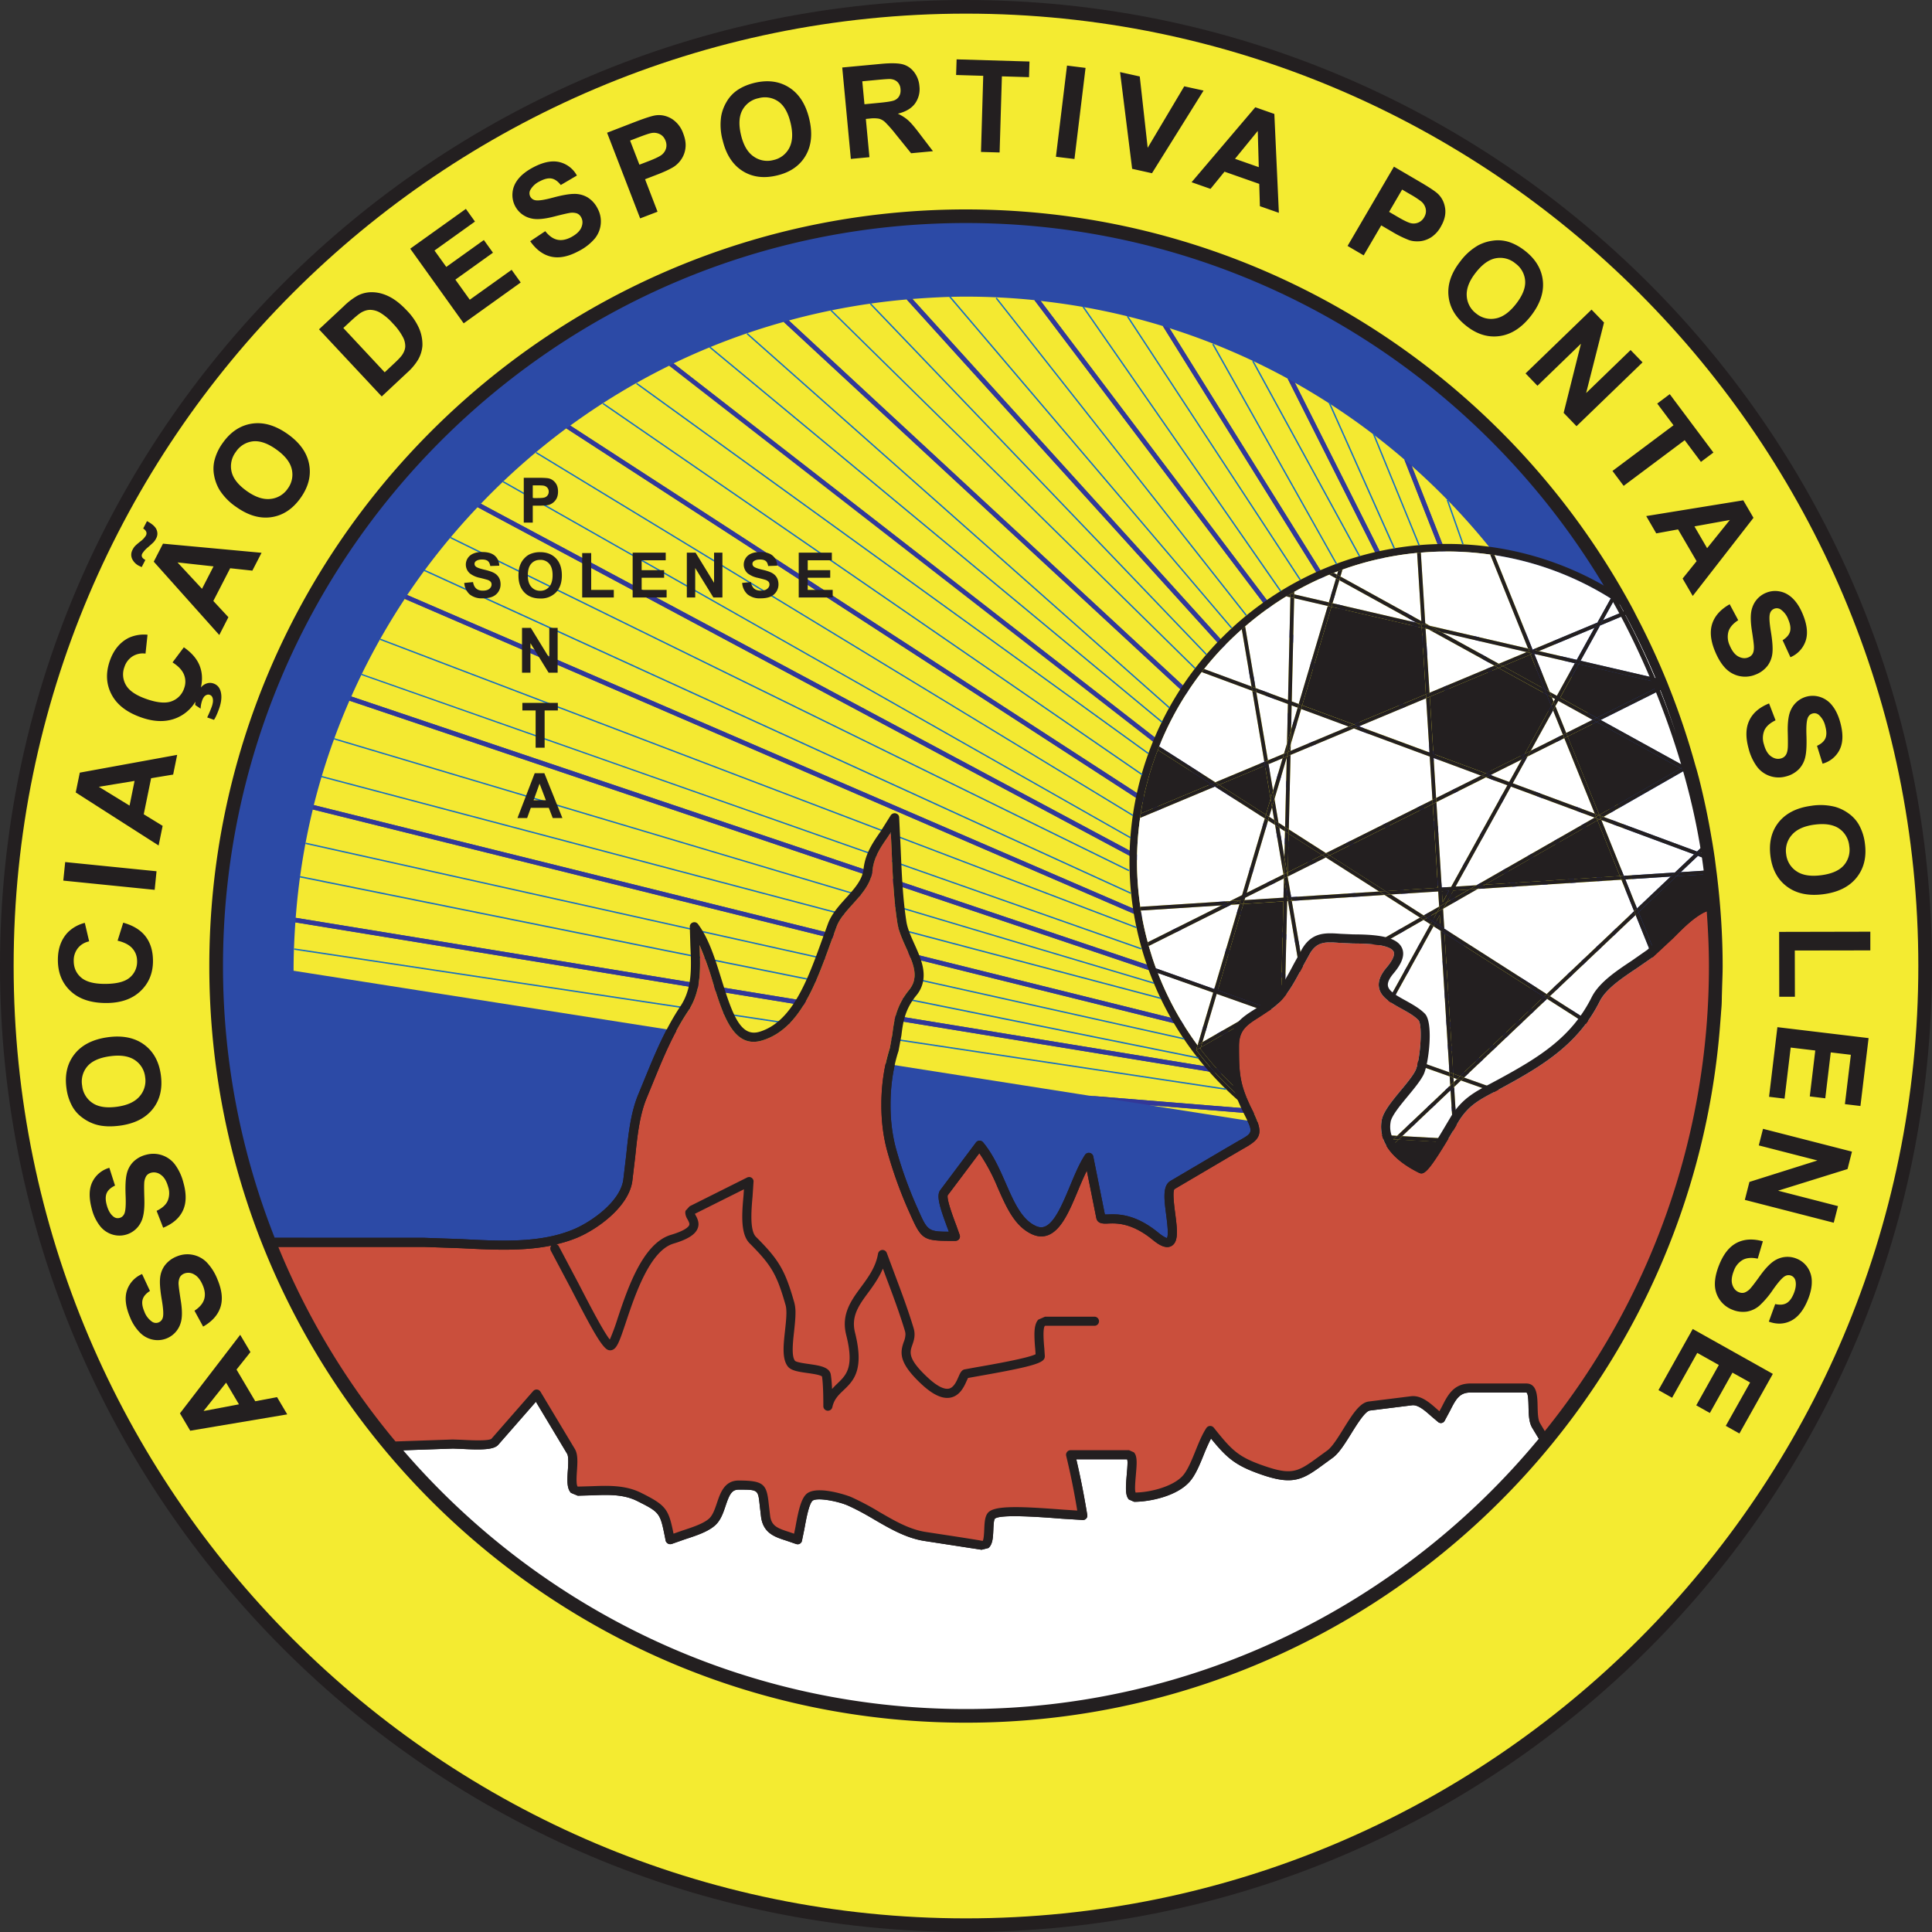 <svg xmlns="http://www.w3.org/2000/svg" width="500" height="500" fill="none"><rect width="100%" height="100%" fill="#333333" stroke="none"/><path fill="#231F20" d="M55.36 250c0 107.33 87.31 194.64 194.64 194.64 107.32 0 194.64-87.31 194.64-194.64 0-107.32-87.32-194.64-194.64-194.64-107.33 0-194.64 87.32-194.64 194.64Z"/><path fill="#F4EB31" d="M2.34 250.01c0 136.55 111.1 247.65 247.65 247.65S497.63 386.56 497.63 250 386.54 2.37 250 2.37C113.44 2.37 2.34 113.46 2.34 250Z"/><path fill="#231F20" d="M1.17 250C1.17 387.2 112.8 498.84 250 498.84S498.81 387.2 498.81 250 387.2 1.18 250 1.18 1.17 112.8 1.17 250.01Z"/><path fill="#231F20" d="M0 250c0 137.85 112.15 250 250 250s250-112.15 250-250S387.85 0 250 0 0 112.15 0 250Zm2.35 0C2.35 113.45 113.45 2.36 250 2.36S497.65 113.45 497.65 250c0 136.55-111.1 247.64-247.65 247.64S2.35 386.55 2.35 250Z"/><path fill="#F4EB31" d="M3.53 250C3.53 114.1 114.1 3.53 250 3.53S496.46 114.1 496.46 250 385.9 496.47 250 496.47 3.53 385.9 3.53 250Z"/><path fill="#231F20" d="M55.36 250c0-107.32 87.31-194.64 194.64-194.64 107.32 0 194.64 87.32 194.64 194.64 0 107.33-87.32 194.64-194.64 194.64-107.33 0-194.64-87.31-194.64-194.64Z"/><path fill="#231F20" d="M57.7 250.01C57.7 144 143.96 57.73 250 57.73 356 57.73 442.27 143.99 442.27 250c0 106.03-86.26 192.29-192.28 192.29C143.96 442.3 57.7 356.04 57.7 250Z"/><path fill="#2C4AA6" d="M119.81 320.7c9.96.51 20.25 1.05 28.8-2.62 4.44-1.9 11.82-7.03 12.69-12.67l.76-6.39c.56-5.4 1.13-11 3.14-15.82l1.5-3.64c2.75-6.73 5.35-13.08 9.4-19.16 3.08-4.61 2.83-9.97 2.57-15.65l-.15-4.9c-.02-.51.3-.96.8-1.13.47-.17 1.01.01 1.32.42 2.8 3.74 4.5 9.18 6.12 14.44 2.9 9.35 5 14.91 9.87 13.41 8.46-2.6 12.37-13.41 16.15-23.87l1.53-4.16c.91-2.43 2.78-4.5 4.57-6.5 2.21-2.45 4.3-4.76 4.6-7.54.42-4 2.44-6.91 4.4-9.72l2.6-4.14c.27-.44.82-.7 1.31-.58.5.13.89.51.91 1.03l.4 8.27c.25 6.16.51 12.54 1.45 18.63.29 1.88 1.17 3.82 2.1 5.88 1.15 2.56 2.4 5.31 2.4 8.07 0 1.78-.53 3.56-1.94 5.28-3.03 3.71-3.46 7.23-3.83 10.33l-.75 4a45.53 45.53 0 0 0-2.06 13.99c0 4.04.47 8.02 1.43 11.39a110 110 0 0 0 5.42 15.05l.29.66c2.4 5.42 2.58 5.7 7.95 5.7l-.26-.72c-1.56-4.13-2.41-6.75-2.41-8.43 0-.68.14-1.2.45-1.6l9.23-12.33a1.17 1.17 0 0 1 1.85-.05c2.6 3.13 4.27 6.94 5.88 10.63 2.12 4.83 4.1 9.39 7.82 11.04.85.38 1.58.42 2.3.13 2.56-1.01 4.65-6.06 6.5-10.5 1.2-2.9 2.45-5.9 3.88-8.05a1.18 1.18 0 0 1 2.14.42l3 15h.74c2.43-.1 6.97-.3 13.12 4.74 1.56 1.26 2.16 1.33 2.18 1.37.17-.2.24-.73.24-1.42 0-1.4-.26-3.42-.43-4.7-.22-1.71-.43-3.33-.43-4.7 0-1.86.38-3.3 1.61-4l14.32-8.44 3.24-1.89c2.15-1.2 3.1-1.72 3.1-2.8 0-.83-.59-2-1.64-4.11-3.39-6.78-3.7-10.02-3.7-17.55 0-5.57 3.06-7.49 6.59-9.71l2.9-1.92c3.1-2.21 5.13-6.07 7.1-9.8l2.13-3.87c2.63-4.36 6.17-4.1 9.93-3.84l3.32.16c7.66 0 11.42 1.04 12.55 3.47.21.48.32.98.32 1.5 0 1.46-.81 3.14-2.48 5.1-.98 1.17-1.48 2.17-1.48 2.96 0 .1 0 .21.02.31.26 1.4 2.34 2.54 4.54 3.76 1.77.98 3.6 2 5 3.39.93.93 1.29 3.2 1.29 5.74 0 3.9-.82 8.5-1.62 10.08-.8 1.62-2.38 3.51-4.04 5.52-1.96 2.38-4.18 5.08-4.46 6.66-.08.44-.12.88-.12 1.31 0 3.55 2.7 6.72 7.92 9.45.96-.9 3.22-4.34 6.86-10.52l1.05-1.78c2.87-4.51 6.14-6.23 10.28-8.42l2.2-1.17c10.34-5.64 18.66-10.77 23.83-21.1 1.9-3.83 6.41-6.82 10.38-9.45l4.04-2.82 5-4.66c2.65-2.66 5.37-5.41 8.52-7.05.52-.28 1.1-.49 1.64-.73C433.05 135.11 350.4 57.72 250 57.72c-106.03 0-192.29 86.26-192.29 192.29 0 24.82 4.78 48.53 13.38 70.33h38.59l10.14.35Z"/><path fill="#fff" d="M395.58 363.99c-.03-1.35-.08-3.6-.62-3.6h-14.39c-2.8 0-3.74 1.6-5.28 4.67l-1.4 2.61c-.17.31-.43.53-.78.6a1.1 1.1 0 0 1-.94-.26l-1.74-1.47c-1.61-1.43-3.43-3.05-5-2.85l-10.9 1.36c-1.23.16-3.31 3.5-4.83 5.94-1.64 2.64-3.2 5.14-4.85 6.32l-2.02 1.47c-5.35 3.92-7.79 5.7-15.77 3.05-7.25-2.42-9.48-4.4-13.65-9.53a49.55 49.55 0 0 0-1.84 4.07c-1.09 2.7-2.21 5.48-3.79 7.2-3.41 3.74-10.4 5.1-14.26 5.1l-1.37-.6c-.57-.63-.76-1.6-.76-2.98 0-.96.1-2.1.21-3.45.08-.91.2-2.2.2-3.15 0-.38-.05-.6-.1-.82h-13.16a216.49 216.49 0 0 1 2.86 14.57c0 .27-.09.54-.27.75a1.1 1.1 0 0 1-.91.38l-5.46-.33c-4.77-.38-15.93-1.25-17.3.01-.28.34-.35 1.93-.39 2.88-.08 1.95-.16 3.78-1.27 4.7l-1.77.45-14.8-2.28c-4.67-.72-8.85-3.14-12.88-5.49a67.13 67.13 0 0 0-7.04-3.73c-2.6-1.1-7.93-2.1-9.01-1.2-.96.81-1.72 5.04-2.13 7.31l-.64 3.11c-.06.33-.29.57-.58.74-.3.16-.66.14-.99.03l-2.47-.85c-2.9-.93-5.92-1.89-6.52-6.07l-.36-3.1c-.41-4.03-.41-4.03-5.45-4.03-1.79 0-2.4 1.27-3.38 4.18-.6 1.77-1.2 3.6-2.54 4.9-1.81 1.77-5.1 2.84-8.01 3.78l-3.34 1.18c-.33.11-.72.1-1.01-.07-.3-.17-.54-.45-.62-.78l-.13-.71c-1.3-6.45-1.31-6.57-7.25-9.54-3.56-1.78-7.51-1.63-11.7-1.46l-3.66.1-1.77-.75c-.71-.77-.9-1.94-.9-3.34a36 36 0 0 1 .1-2.43c.06-.76.11-1.6.11-2.36 0-.86-.07-1.6-.3-2l-8.07-13.44-9.74 11.13c-1.11 1.27-4.1 1.36-9.6 1.06l-2.1-.08-12.9.45c35.28 40.95 87.47 66.96 145.64 66.96 59.6 0 112.94-27.26 148.24-69.95l-1.7-2.82c-.87-1.46-.91-3.54-.95-5.54Z"/><path fill="#231F20" d="M397.94 363.93c-.06-2.63-.13-5.9-2.97-5.9h-14.4c-4.38 0-5.9 3.03-7.38 5.96l-.66 1.23-.53-.45c-1.99-1.76-4.23-3.76-6.85-3.43l-10.91 1.37c-2.35.29-4.29 3.41-6.53 7.03-1.45 2.33-2.95 4.74-4.22 5.65l-2.05 1.48c-5.23 3.84-6.8 5-13.63 2.71-7.32-2.43-8.88-4.1-13.69-10.12a1.2 1.2 0 0 0-.97-.44c-.38.02-.72.21-.93.53-1.09 1.63-1.97 3.81-2.83 5.93-1 2.5-2.05 5.08-3.34 6.5-2.4 2.63-7.98 4.2-12.16 4.29-.08-.26-.14-.6-.14-1.12 0-1.01.12-2.36.2-3.32.12-1.3.2-2.4.2-3.28 0-1.26-.17-2.13-.68-2.69l-1.27-.56h-15.12a1.18 1.18 0 0 0-1.14 1.47 188.6 188.6 0 0 1 2.86 14.15l-3.86-.24c-11.25-.88-17.29-1.02-19.08.65-.98.9-1.06 2.65-1.14 4.5-.03.92-.1 2.64-.42 2.97 0-.07-7.3-1.2-7.3-1.2l-7.41-1.13c-4.23-.66-8.03-2.86-12.05-5.2a67.97 67.97 0 0 0-7.3-3.86c-1.28-.55-8.83-3.03-11.45-.84-1.5 1.26-2.19 4.54-2.93 8.7l-.34 1.65-1.31-.46c-3.05-.96-4.53-1.54-4.9-4.15l-.35-3c-.53-5.14-1.2-6.15-7.8-6.15-3.66 0-4.74 3.2-5.6 5.78-.51 1.51-1.03 3.07-1.96 3.97-1.41 1.38-4.43 2.36-7.1 3.22l-2.19.78c-1.28-6.33-1.86-7.3-8.37-10.57-4.1-2.05-8.55-1.87-12.84-1.7l-3.57.09c-.46-.38-.3-2.74-.22-4 .15-2.24.3-4.36-.52-5.72l-8.9-14.84a1.18 1.18 0 0 0-1.9-.17l-10.81 12.35c-.82.63-5.82.36-7.7.26l-2.31-.08-14.8.51c.64.78 1.32 1.53 1.98 2.29l12.9-.44 2.1.08c5.5.3 8.5.2 9.6-1.07l9.74-11.13 8.07 13.45c.24.39.3 1.13.3 2 0 .75-.05 1.6-.1 2.35a36.7 36.7 0 0 0-.11 2.43c0 1.4.2 2.57.9 3.34l1.78.74 3.66-.1c4.18-.16 8.14-.3 11.7 1.47 5.93 2.97 5.95 3.09 7.24 9.54l.14.71c.07.34.31.61.6.78.3.17.7.19 1.02.07l3.34-1.17c2.9-.95 6.2-2.02 8.01-3.78 1.34-1.3 1.95-3.13 2.55-4.9.97-2.91 1.59-4.19 3.38-4.19 5.03 0 5.03 0 5.44 4.04l.37 3.1c.6 4.18 3.6 5.13 6.52 6.06l2.47.85c.32.12.69.13.98-.03.3-.17.52-.4.59-.74l.64-3.1c.4-2.28 1.16-6.5 2.12-7.3 1.09-.91 6.41.07 9.01 1.19 2.4 1.03 4.76 2.4 7.04 3.73 4.03 2.34 8.21 4.76 12.88 5.48l14.8 2.28 1.78-.45c1.1-.92 1.18-2.75 1.27-4.7.04-.95.1-2.54.4-2.88 1.35-1.25 12.51-.39 17.28-.01l5.46.34c.36.02.67-.13.91-.4.19-.2.27-.46.27-.74 0-.08 0-.16-.02-.24-.7-4.26-1.63-9.26-2.83-14.33h13.16c.05.21.09.44.09.82 0 .94-.11 2.24-.2 3.15-.1 1.35-.2 2.5-.2 3.45 0 1.37.19 2.35.76 2.98l1.36.6c3.87 0 10.85-1.36 14.27-5.1 1.57-1.72 2.7-4.5 3.79-7.2a49.7 49.7 0 0 1 1.83-4.07c4.18 5.13 6.4 7.11 13.65 9.53 7.98 2.66 10.42.88 15.78-3.05l2.02-1.47c1.65-1.17 3.2-3.67 4.85-6.32 1.51-2.44 3.6-5.78 4.82-5.94l10.9-1.36c1.57-.2 3.4 1.42 5 2.85l1.74 1.47c.27.23.6.33.94.26.35-.07.61-.28.78-.6l1.4-2.61c1.55-3.06 2.48-4.67 5.29-4.67h14.39c.54 0 .58 2.25.61 3.6.04 2 .09 4.08.96 5.54l1.7 2.82c.53-.65 1.03-1.33 1.56-1.98l-1.24-2.05c-.55-.93-.59-2.76-.62-4.38Z"/><path fill="#231F20" d="m142.56 323.65 5.22 9.85c4.63 8.97 7.55 14.53 9.29 15.68.4.28.9.34 1.37.19 1.25-.43 1.9-2.22 3.6-7.32 2.3-6.88 6.14-18.39 12.27-20.22 3.6-1.08 5.59-2.3 6.23-3.87a3 3 0 0 0 .24-1.16c0-.96-.45-1.78-.78-2.38l-.15-.3 12.69-6.35-.1 1.56a61.94 61.94 0 0 0-.34 5.5c0 2.82.4 5.43 1.9 6.93 5.66 5.65 7.05 8.04 9.3 15.95.16.55.22 1.24.22 2.02 0 1.36-.17 2.98-.35 4.56a47.17 47.17 0 0 0-.37 4.92c0 1.82.27 3.38 1.12 4.44.86 1.08 2.8 1.36 5.04 1.68 1.2.16 3.41.48 3.79.9.33 2.28.33 6.34.33 7.68a1.18 1.18 0 0 0 2.33.25c.46-2.05 1.59-3.13 2.9-4.38 1.87-1.78 3.9-3.74 3.9-8.46 0-1.73-.26-3.82-.92-6.41-.2-.8-.29-1.54-.29-2.25 0-3.12 1.77-5.53 3.77-8.24a30.54 30.54 0 0 0 3.73-6.12l.86 2.31c1.69 4.5 3.44 9.13 4.83 13.77.1.36.15.68.15.98 0 .65-.2 1.24-.44 1.92a8.1 8.1 0 0 0-.56 2.73c0 2.05 1.13 4.46 5.17 8.21 2.96 2.76 5.42 3.89 7.53 3.45 2.47-.5 3.55-2.97 4.2-4.44 0 0 .18-.4.3-.62l2.55-.46c15.83-2.76 17.32-3.62 17.32-5.21l-.14-2.1c-.07-.7-.2-2.2-.2-3.49 0-1.08.1-2.02.4-2.26l12.9.01a1.18 1.18 0 0 0 0-2.36h-12.91l-1.74.77c-.77.84-1.01 2.2-1.01 3.93 0 1.07.1 2.3.21 3.61l.1 1.4c-1.88 1.03-11.57 2.72-15.34 3.38l-3 .54c-.83.17-1.17.94-1.6 1.91-.52 1.2-1.24 2.82-2.52 3.09-.88.18-2.54-.17-5.45-2.87-5.24-4.88-4.66-6.53-4-8.44.4-1.12.89-2.5.33-4.35-1.41-4.72-3.17-9.4-4.88-13.93l-2.06-5.54a1.18 1.18 0 0 0-2.27.21c-.57 3.43-2.5 6.05-4.36 8.58-2.08 2.83-4.23 5.74-4.23 9.62 0 .89.11 1.83.37 2.84.62 2.44.87 4.34.87 5.85 0 3.67-1.51 5.13-3.2 6.74-.44.42-.9.88-1.34 1.38a35.44 35.44 0 0 0-.32-3.72c-.32-1.99-2.95-2.36-5.73-2.75-1.18-.17-3.17-.45-3.54-.82-.45-.56-.6-1.62-.6-2.9 0-1.43.2-3.13.36-4.72.19-1.7.37-3.34.37-4.8 0-1-.08-1.9-.3-2.68-2.38-8.33-3.96-11.02-9.91-16.98-.94-.93-1.2-3-1.2-5.24 0-1.8.17-3.74.3-5.31l.25-3.82c0-.39-.2-.72-.52-.94-.35-.23-.8-.22-1.18-.03l-14.84 7.41-1.04 1.16c-.06.19-.09.37-.09.55 0 .61.3 1.17.58 1.68.3.53.49.91.49 1.24 0 .1-.02.19-.05.27-.16.38-.93 1.38-4.73 2.5-7.31 2.2-11.24 13.96-13.83 21.75-.7 2.07-1.45 4.3-1.98 5.34-1.69-2.08-5.26-9-7.96-14.23l-5.25-9.92c-.14-.25-.34-.4-.58-.5-.45.1-.9.24-1.36.34-.29.36-.35.88-.12 1.31Z"/><path fill="#231F20" d="M143.04 322.04a1.1 1.1 0 0 0-.36.3c.46-.1.91-.23 1.37-.34a1.15 1.15 0 0 0-1 .04Z"/><path fill="#F4E931" d="m419.35 290.86-314.6-135.87a173.44 173.44 0 0 0-13.83 25.26l328.4 110.7.03-.1ZM420.98 283.14 234.66 77.5a173.24 173.24 0 0 0-30.51 5.44l216.73 200.72.1-.52ZM420.62 285.03 202.82 83.31a172.95 172.95 0 0 0-28.5 10.74L420.56 285.4l.07-.36ZM419.95 288.15 146.56 110.86a175.22 175.22 0 0 0-22.1 19.5L419.9 288.34l.05-.2ZM419.05 292.11 90.43 181.34a173.02 173.02 0 0 0-9.22 27.02l337.82 83.83.02-.08ZM418.4 294.55 76.44 238.7c-.27 4-.46 8.03-.46 12.1v.43l205.96 32.34 136.45 11.06.03-.08ZM418.08 295.8l-120.61-9.77 62.8 9.86h57.8l.01-.09ZM417.76 297.07h-49.98l17.54 2.75 32.4-2.62.04-.13ZM419.63 289.54 123.6 131.26a174.48 174.48 0 0 0-18.22 22.73l314.22 135.7.03-.15ZM424.02 250.82c0-1.1-.06-2.19-.08-3.28l-11.05-58a173.58 173.58 0 0 0-20.6-38.86l31.48 108.86c.15-2.9.25-5.8.25-8.72ZM422.9 270.26l-59.47-151.35a174.45 174.45 0 0 0-28.34-19.88l87.51 173.8.3-2.57ZM421.36 280.93 267.7 77.67c-5.82-.59-11.73-.9-17.7-.9-4.67 0-9.27.25-13.85.6l185.1 204.3.12-.74ZM415.54 197.1l8.1 42.5a173.3 173.3 0 0 0-8.1-42.5ZM421.84 278.31 300.94 84.38a173.07 173.07 0 0 0-31.63-6.5l152.34 201.48.19-1.05Z"/><path fill="#323898" d="M418.05 295.88h-57.78l7.5 1.18h49.97l.31-1.18ZM423.63 239.6l-8.09-42.5a166.6 166.6 0 0 0-2.63-7.55l11.04 58c-.05-2.67-.15-5.31-.32-7.95ZM423.78 259.54l-31.5-108.86c-.68-.97-1.36-1.95-2.06-2.9l33.35 115.28c.08-1.17.16-2.34.21-3.52ZM420.55 285.4 174.34 94.06l-1.16.6 247.1 192.01c.08-.42.19-.84.27-1.27Z"/><path fill="#F4E931" d="M418.73 293.32 80.95 209.5a173.64 173.64 0 0 0-4.42 28.02l342.18 55.88.02-.08ZM420.26 286.67 173.17 94.65c-9 4.44-17.55 9.63-25.6 15.5l272.64 176.78.05-.26ZM423.56 263.06l-33.35-115.29a175.22 175.22 0 0 0-24.86-27.2l57.82 147.13a173 173 0 0 0 .4-4.64ZM422.31 274.89 333.24 97.97a172.69 172.69 0 0 0-30.58-13.04L422.09 276.5l.22-1.62Z"/><path fill="#323898" d="m423.17 267.7-57.82-147.14-1.92-1.66 59.48 151.36c.1-.85.18-1.71.26-2.57ZM422.61 272.83l-87.5-173.8-1.87-1.07 89.08 176.92.3-2.05ZM422.09 276.5 302.66 84.92l-1.72-.54 120.9 193.94c.1-.6.16-1.21.25-1.82ZM421.66 279.35 269.33 77.87c-.55-.06-1.08-.15-1.63-.2l153.68 203.26c.1-.53.2-1.05.28-1.58ZM421.24 281.68 236.15 77.4l-1.49.12 186.32 205.64.26-1.47ZM420.87 283.65 204.14 82.93l-1.33.38 217.81 201.72c.1-.45.16-.92.25-1.38ZM420.21 286.93 147.6 110.13c-.34.26-.7.5-1.03.74l273.38 177.29.27-1.23ZM419.9 288.35 124.45 130.37l-.84.9 296.03 158.28.26-1.2ZM419.6 289.69 105.4 153.99c-.23.33-.43.67-.65 1l314.6 135.87c.1-.4.17-.78.26-1.17ZM419.32 290.95l-328.4-110.7-.49 1.08L419.05 292.1c.1-.38.18-.77.27-1.15ZM419.02 292.2 81.2 208.35c-.1.38-.17.76-.26 1.14l337.78 83.83.3-1.14ZM418.72 293.4 76.54 237.54l-.1 1.18 341.98 55.84.3-1.14ZM418.38 294.64l-136.46-11.06 15.55 2.44 120.61 9.78.3-1.16Z"/><path fill="#231F20" d="M374.46 304.12a80.78 80.78 0 0 1-40.28-10.72l-2.09-.11a81.65 81.65 0 0 0 42.37 11.8 82.14 82.14 0 0 0 68.06-36.2c.06-.65.1-1.3.15-1.96a81.1 81.1 0 0 1-68.2 37.19Z"/><path fill="#231F20" d="m438.3 271.4-.7.88a80.37 80.37 0 0 1-5.58 6.41 80.77 80.77 0 0 1-16.57 13.13l-1.1.64a79.08 79.08 0 0 1-15.82 6.97c-.71.22-1.44.42-2.15.62a79.83 79.83 0 0 1-18.7 3l-.98.01c-.74.03-1.5.06-2.24.06-6.48 0-12.77-.8-18.8-2.25-.38-.09-.77-.16-1.15-.26a79.95 79.95 0 0 1-9.23-3l-1.06-.42a83.73 83.73 0 0 1-4.05-1.78l-.88-.43c-.97-.47-1.93-.96-2.88-1.48l-2.23-.12a81.1 81.1 0 0 0 108.49-26.47l.16-2.18a79.1 79.1 0 0 1-4.53 6.67ZM418.14 154.51l-1.02-1.76a81.63 81.63 0 0 0-42.66-11.98c-45.3 0-82.15 36.86-82.15 82.15a82.17 82.17 0 0 0 39.42 70.14l.01-.77-.97-.06.03-.89a81.56 81.56 0 0 1-21.2-19.6l-.05.02a167.24 167.24 0 0 0 .38-1.27l-.04-.04a80.12 80.12 0 0 1-10.24-18.65l-.47-1.2c-.7-1.9-1.31-3.84-1.88-5.8l-.26-.96a80.07 80.07 0 0 1-1.77-8.2l-.15-.96a79.91 79.91 0 0 1-.06-23.02l.15-1.12A79.05 79.05 0 0 1 300 193.2a80.05 80.05 0 0 1 21.38-30.32l.85-.74c3.34-2.88 6.9-5.5 10.67-7.8l1.07-.6v-.14l.17.04.81-.47a79.38 79.38 0 0 1 9.07-4.43l1.17-.47 1.1-.43 1.14-.42a79.5 79.5 0 0 1 19.3-4.31l.98-.08a80.03 80.03 0 0 1 17.96.5c.36.04.74.08 1.1.14a79.56 79.56 0 0 1 30.09 11.22l.82.52 1.6 1.1c-.37-.67-.76-1.32-1.14-1.99Z"/><path fill="#231F20" d="m310.66 271.45-.18-.23-.88.5a81.53 81.53 0 0 0 21.2 19.62c0-.4.02-.78.03-1.17a80.9 80.9 0 0 1-20.17-18.72ZM331.75 291.96v.33l.57.03-.57-.36Z"/><path fill="#231F20" d="M331.74 291.97c.2.11.38.24.57.36l2.2.12a96.61 96.61 0 0 1-2.74-1.65l-.03 1.17ZM350.35 187.47l18.66-7.8-1.07-17.22-23.37-5.42-7.56 25.5 13.34 4.94Z"/><path fill="#fff" d="m386.74 172.27-17.07-9.4-.73-.18 1.03 16.6 16.77-7.02ZM336.11 182.2l7.52-25.38-8.7-2.02-.63 26.73c.62.23 1.21.46 1.81.67ZM395.12 168.75l-21.98-5.1 14.74 8.13 7.24-3.03Z"/><path fill="#231F20" d="m327.37 198.14-11.86 4.96 12.1 7.74 1.22-4.12-1.46-8.58Z"/><path fill="#fff" d="m339.92 266.09 3.62 21.26 9.24-16.7-12.86-4.56ZM333.09 192.4c.08-3.1.15-6.4.23-10.2l-8.17-3.03 3 17.6 4.16-1.74.78-2.62ZM331.94 196.24l-3.65 1.52 1.16 6.86 2.49-8.38ZM329.2 208.9l-.75 2.49 1.31.84-.56-3.33ZM370.19 239.2l-1.77-1.14-30.31 17.35c.53 3.13 1.07 6.35 1.63 9.58 4.34 1.54 8.88 3.14 13.52 4.8l16.93-30.6ZM423.66 235.1l8.7-8.25-11.72.75 3.02 7.5ZM334.3 233.15l3.62 21.26 29.57-16.93-9.2-5.87-23.99 1.54ZM402.92 180.09l4.66-8.44c-3.45-.8-6.96-1.6-10.5-2.43l3.97 9.84 1.87 1.03ZM328.18 212.36l-5.54 18.7 9.53-4.77-2.18-12.78-1.8-1.15Z"/><path fill="#231F20" d="m413.22 185.75 16.16-8.08-.43-1.07-20.38-4.73c-1.68 3.01-3.3 5.94-4.8 8.67l9.45 5.21Z"/><path fill="#fff" d="m415 211.41 24.2 8.97 1.7-1.6a192 192 0 0 0-4.06-18.9c-.3-.15-.58-.31-.87-.47l-20.98 12Z"/><path fill="#231F20" d="m405.7 190.6 8.2 20.3 21.06-12.05-21.76-12-7.5 3.75Z"/><path fill="#fff" d="m333.34 233.2-.23.01-.56 24.27 4.48-2.57-3.7-21.71ZM435.96 198.3l.36-.21a192.4 192.4 0 0 0-6.58-19.5l-15.48 7.74c7.4 4.1 14.74 8.13 21.7 11.97ZM396.65 168.13l16.77-7.02 3.44-6.22a79.56 79.56 0 0 0-30.08-11.22l9.87 24.46ZM441.3 221.15l-.2-1.24-.88.84 1.08.4ZM370.01 161.94l25.48 5.91-9.82-24.33c-3.67-.52-7.4-.8-11.2-.8-2.28 0-4.53.12-6.76.3l1.14 18.28 1.16.64Z"/><path fill="#231F20" d="m424.06 236.06 11.6 28.78 7.6-6.8c.1-2.67.2-5.35.2-8.04 0-8.05-.55-15.97-1.51-23.77l-8.07.52-9.82 9.31Z"/><path fill="#fff" d="M333.34 181.18c.18-7.28.42-18.18.62-26.6l-1.05-.24a80.25 80.25 0 0 0-10.67 7.79l2.71 15.94c3.21 1.2 6.17 2.29 8.4 3.11ZM343.1 221.9l-9.85 4.92v.08l.9 5.27 22.76-1.46-13.8-8.82ZM366.54 161.14l-19.92-10.98-1.77 5.95 21.7 5.03ZM343.91 155.9l1.85-6.21-1.72-.95a79.56 79.56 0 0 0-9.08 4.43l-.01.65 8.96 2.08ZM342.78 288.7c-1.2-7.02-2.57-15.09-3.9-22.99l-6.47-2.28-.63 27.36c.9.57 1.82 1.12 2.75 1.66l6 .33 2.25-4.07ZM375.18 278.59l-21.47-7.61-9.91 17.9.7 4.12 17.07.95 13.76-13.04-.15-2.32ZM341.6 292.84l1.9.1-.46-2.7-1.44 2.6ZM331.53 259.17c-1.03.58-2.08 1.19-3.13 1.8l3.06 1.08.07-2.88ZM362.9 294.02l13.29.74-.8-12.59-12.5 11.85ZM401.1 257.8l24.77 15.82 9.02-8.08-11.6-28.76-22.18 21.02ZM378.88 278.88l29.48 10.45 16.75-15.02-24.73-15.8-21.5 20.37ZM376.32 281.3l.84 13.5 23.61 1.32 6.77-6.06-29.45-10.44-1.77 1.68ZM333.13 232.24h.05l-.04-.24v.24ZM402.45 180.92l-.82-.45.44 1.12.38-.67Z"/><path fill="#231F20" d="m332.52 258.6-.08 3.8 6.24 2.2-1.48-8.67-4.68 2.68Z"/><path fill="#fff" d="m412.65 162.47-14.4 6.02 9.8 2.27 4.6-8.3ZM334.28 182.56l-.14 6.3 1.7-5.73-1.56-.57ZM412.16 186.29l-8.87-4.9-.75 1.37 2.8 6.94 6.82-3.41Z"/><path fill="#231F20" d="m419.23 226.72-5.82-14.43-29.1 16.66 34.92-2.23ZM376.13 230.46l-1.68 3.02 5.75-3.28-4.07.26Z"/><path fill="#fff" d="m322.08 232.96 10.08-.65.11-4.98-10 5-.2.63Z"/><path fill="#231F20" d="m372.58 236.88-1.1 2 1.28.8-.18-2.8Z"/><path fill="#fff" d="M329.83 206.79c.34 2.02.7 4.07 1.04 6.14.57.35 1.14.72 1.7 1.09.17-6.86.3-12.2.42-17.9l-3.16 10.67ZM376.24 280.04l.83-.79-.9-.3.07 1.09ZM344.66 293.98l.62 3.64c3 1.17 6.08 2.2 9.23 3l6.09-5.75-15.94-.9ZM377.22 295.79l.45 7.26a79.82 79.82 0 0 0 18.7-2.98l3.38-3.03-22.53-1.25ZM402.13 296.2l4.36.24c2.7-1.18 5.31-2.51 7.85-3.97l-5.76-2.05-6.45 5.78ZM320.85 233.03h.2c0-.05.02-.08.03-.11l-.23.11ZM426.73 274.17l5.98 3.82a80.15 80.15 0 0 0 4.91-5.7l-2.34-5.8-8.55 7.68Z"/><path fill="#231F20" d="m332.14 233.28-10.36.67-6.62 22.33 12.04 4.27 4.37-2.5.57-24.77Z"/><path fill="#fff" d="M314.88 257.2c-1 3.43-2.34 7.92-3.7 12.5l14.9-8.53-11.2-3.97ZM434.97 225.72l6.84-.44c-.13-1.01-.24-2.03-.39-3.04l-2-.74-4.45 4.22ZM320.74 234.02c-.7.04-1.42.1-2.13.13l-21.31 10.66c.56 1.97 1.17 3.9 1.87 5.81l15.06 5.34 6.51-21.94Z"/><path fill="#231F20" d="m369.38 237.53 1.3.82 1.26-2.29-2.56 1.47Z"/><path fill="#fff" d="m371 239.72-16.82 30.4 20.93 7.41-2.28-36.65-1.83-1.16ZM331.09 214.2l1.3 7.68.15-6.73-1.45-.94ZM372.2 230.7l-12.26.79 8.5 5.43 4-2.29-.25-3.93Z"/><path fill="#231F20" d="m374.98 230.52-1.82.12.18 2.84 1.64-2.96Z"/><path fill="#fff" d="M349.06 188.03c-4.28-1.57-8.1-3-12.3-4.55-.89 2.98-1.8 6.02-2.7 9.1l-.04 1.75 15.04-6.3Z"/><path fill="#231F20" d="m396.1 169.4-7.15 2.99 10.75 5.92-3.6-8.9ZM376.1 277.88l1.75.62 21.69-20.55-25.7-16.42 2.26 36.35ZM333.5 215.76l-.22 9.97 8.88-4.44-8.65-5.53Z"/><path fill="#fff" d="m382.4 230.06-8.85 5.07-.1.17.32 5.04 26.5 16.93 22.63-21.45-3.29-8.14-37.2 2.38Z"/><path fill="#231F20" d="m358.56 230.62 13.57-.87-1.34-21.68-26.67 13.32 14.44 9.23Z"/><path fill="#fff" d="m390.58 202.37 3.22-5.81-8.04 4.02 4.82 1.79ZM373.11 229.69l2.44-.16 14.55-26.3-5.54-2.04-12.83 6.4 1.38 22.1ZM395.32 195.78l-3.83 6.93 21.22 7.85-7.88-19.53-9.5 4.75ZM391.01 203.56l-14.32 25.88 5.42-.34 30.58-17.5-21.68-8.03ZM369.09 180.69l-17.4 7.28 18.27 6.76-.87-14.04ZM343.17 220.78 370.73 207c-.2-2.98-.4-6.43-.7-11.2l-19.65-7.28-16.4 6.86-.44 19.25 9.63 6.15ZM371.02 196.17l.64 10.37 11.64-5.82-12.28-4.55Z"/><path fill="#231F20" d="m384.5 200.13 10.13-5.07 6.84-12.37-1.2-2.95-12.45-6.87-17.79 7.44.93 14.8 13.54 5.01Z"/><path fill="#fff" d="m404.47 190.13-2.53-6.28-5.78 10.44 8.31-4.16ZM433.46 225.8l4.95-4.69-23.97-8.88 5.8 14.42 13.22-.85ZM341.08 293.78c-.31.56-.62 1.1-.9 1.64 1.32.63 2.67 1.22 4.04 1.78l-.56-3.27-2.58-.15ZM420.26 158.24c-.32-.59-.65-1.16-.98-1.74l-1.6-1.1-2.82 5.1 5.4-2.26Z"/><path fill="#231F20" d="m361.94 294.93-6.28 5.94a80.05 80.05 0 0 0 18.81 2.25c.75 0 1.5-.03 2.24-.05l-.45-7.35-14.32-.8ZM436.06 265.8l2.26 5.6a79.5 79.5 0 0 0 4.53-6.66c.13-1.79.3-3.57.38-5.37l-7.18 6.44Z"/><path fill="#fff" d="M398.53 299.44a80.94 80.94 0 0 0 5.92-2.14l-3.33-.19-2.59 2.33ZM336.4 293.52c.96.51 1.92 1 2.89 1.47l.7-1.27-3.58-.2Z"/><path fill="#231F20" d="m327.29 261.6-16.52 9.45-.12.4a80.9 80.9 0 0 0 20.17 18.71l.62-27.1-4.15-1.46Z"/><path fill="#fff" d="m367.84 160.74-1.1-17.65a79.47 79.47 0 0 0-19.3 4.32l-.53 1.8c6.92 3.8 15.23 8.39 20.93 11.53Z"/><path fill="#231F20" d="m409.41 289.68 6.05 2.15a80.77 80.77 0 0 0 16.57-13.13l-6.05-3.87-16.57 14.85Z"/><path fill="#fff" d="m313.97 256.89-14.31-5.08a80.11 80.11 0 0 0 10.23 18.64l.07-.03 4-13.53Z"/><path fill="#231F20" d="M299.64 194.1a79.14 79.14 0 0 0-4.42 16.44l18.21-7.62-13.79-8.82Z"/><path fill="#fff" d="m327.2 197.15-3.12-18.37-13.07-4.84a80.05 80.05 0 0 0-11.02 19.24l14.52 9.28 12.7-5.31ZM321.45 231.64l5.88-19.83-12.91-8.25-19.36 8.1a79.91 79.91 0 0 0 .06 23.02l23.23-1.49c1.13-.55 2.16-1.08 3.1-1.55ZM409.05 171l19.46 4.52a190.94 190.94 0 0 0-7.81-16.4l-6.6 2.76-5.05 9.12ZM295.27 235.65a80.3 80.3 0 0 0 1.77 8.2c5.63-2.8 13.1-6.55 19.09-9.54l-20.86 1.34ZM321.37 162.87a80.93 80.93 0 0 0-9.74 10.28l12.26 4.54-2.52-14.82ZM346.3 147.83c-.37.14-.73.3-1.1.43.28.16.56.3.84.47l.26-.9Z"/><path fill="#231F20" d="m388.96 172.38 7.15-2.98-.18-.45-.82-.19-7.24 3.03 1.1.6ZM327.38 198.14l-.16-.98-12.7 5.3 1 .64 11.86-4.96ZM349.04 188.03l-15.04 6.3-.02 1.05 16.4-6.86c-.46-.16-.9-.33-1.34-.5ZM387.81 172.87l-1.08-.6-16.77 7.01c.02.34.05.68.06 1.03l17.8-7.44ZM369.08 180.7l-.06-1.02-18.66 7.8 1.33.5 17.4-7.27ZM420.71 159.11c-.15-.28-.28-.58-.44-.86l-5.4 2.25-.76 1.38 6.6-2.77ZM332.3 195.04l-4.18 1.75.17.98 3.65-1.53.36-1.2ZM412.66 162.47l.76-1.36-16.77 7 1.62.38 14.4-6.02ZM313.43 202.93l-18.21 7.61c-.06.37-.1.75-.15 1.12l19.36-8.1-1-.63ZM423.29 236.79l11.6 28.75.77-.69-11.61-28.78-.76.72ZM404.47 190.14c.3-.15.58-.3.88-.43l-2.8-6.95-.61 1.1 2.53 6.28ZM401.47 182.68l.6-1.1-.44-1.11-1.36-.75 1.2 2.96ZM400.38 258.5l24.73 15.8.76-.68-24.76-15.82-.73.7Z"/><path fill="#231F20" d="m401.04 179.04-3.97-9.83-.34-.08-.63.26 3.6 8.9 1.34.75ZM359.95 231.5l-1.64.1 9.2 5.88.95-.55c-2.84-1.8-5.68-3.62-8.5-5.43ZM314.52 202.46 300 193.18c-.12.3-.25.61-.36.92l13.8 8.82 1.08-.46ZM396.63 168.13l-9.86-24.46-1.1-.15 9.8 24.34 1.16.26ZM372.75 239.69l-1.28-.82c-.16.29-.3.57-.47.86l1.82 1.16-.07-1.2ZM419.62 227.66l3.28 8.15.76-.72-3.02-7.5-1.02.07ZM370.67 238.34l-1.3-.82-.95.55 1.77 1.13c.16-.29.31-.57.48-.85ZM315.5 203.1l-1.09.46 12.91 8.25.29-.97-12.1-7.74ZM329.77 212.22l-1.3-.84-.29.97 1.81 1.16-.22-1.3ZM343.16 220.8l-9.63-6.16-.03 1.13 8.65 5.53 1.01-.5ZM332.57 214.01l-1.7-1.09.22 1.29 1.45.94.03-1.14ZM344.13 221.38l-1.01.52 13.8 8.81 1.64-.1-14.43-9.23ZM373.85 241.53l25.7 16.42.73-.68-26.5-16.94.07 1.2ZM413.41 212.3l5.82 14.43 1.02-.07-5.81-14.42-.56-.2-.47.27ZM435.28 266.49c.84 2.09 1.63 4.01 2.34 5.8l.7-.9-2.27-5.6-.77.7ZM425.98 274.84l6.04 3.86c.24-.23.46-.47.69-.71l-5.99-3.82-.74.67ZM412.72 210.56l1.08.4.1-.06-8.19-20.31-.87.44 7.88 19.53Z"/><path fill="#231F20" d="m314.52 202.46-1.09.46 1 .64 1.08-.46-1-.64ZM395.92 168.96l.18.45.63-.27-.8-.18ZM331.73 293.25l.37.02-.37-.22v.2Z"/><path fill="#231F20" d="m331.75 292.3-.02.76.37.22 2.08.12c-.62-.36-1.25-.7-1.86-1.08-.2 0-.39-.02-.57-.03ZM334.53 292.43l-2.2-.12c.6.37 1.24.72 1.86 1.07l2.23.13-1.89-1.08ZM408.59 290.43l5.76 2.04 1.1-.63-6.04-2.15-.82.74ZM414.25 186.32l15.49-7.73-.37-.91-16.15 8.08 1.03.56ZM344.56 157.06l-.94-.22-7.53 25.38.91.34 7.56-25.5ZM309.96 270.42l1.22-.7c1.36-4.58 2.7-9.07 3.7-12.5l11.21 3.97 1.11-.64-12.04-4.26 6.62-22.34-1.02.07c-2.9 9.78-4.3 14.45-6.51 21.94-3.51-1.24-9.91-3.5-15.06-5.34.14.4.31.8.47 1.2l14.31 5.07-4 13.53ZM333.02 194.74l.05-2.32-.77 2.62.72-.3ZM336.74 183.48l-.9-.34-1.7 5.73-.1 3.7 2.7-9.09ZM371.66 206.53l.06 1.05 12.83-6.41-1.25-.46-11.64 5.82ZM343.17 220.78l.96.6 26.66-13.32c-.03-.35-.04-.7-.06-1.06l-27.56 13.78ZM310.48 271.24l.18.22.12-.4-.3.18ZM384.5 200.12l1.24.46 8.05-4.02.83-1.5-10.13 5.06Z"/><path fill="#231F20" d="m340.52 292.77-6-.33c.64.36 1.26.73 1.9 1.07l3.58.2.52-.94ZM354.18 270.1l-.48.86 21.48 7.61-.07-1.05-20.93-7.42ZM395.31 195.79l9.52-4.76-.37-.9-8.31 4.16-.84 1.5ZM346.62 150.17l-.87-.48-1.84 6.2.94.23 1.77-5.95ZM321.08 232.92l-.03.1 1.03-.06.19-.63 10-5 .02-.35-.12-.69-9.53 4.77 5.54-18.7-.85-.55-5.88 19.84c-.93.47-1.97.99-3.1 1.54l2.5-.15.23-.12ZM316.14 234.3l-19.1 9.55.27.96 21.32-10.66-2.5.16ZM405.7 190.6l7.49-3.75-1.03-.57-6.82 3.41.36.9ZM353.25 269.78l-13.52-4.8.2 1.1c4.14 1.48 8.46 3 12.85 4.56l.48-.86ZM377.16 294.81l.06.98 22.53 1.25 1.03-.91-23.62-1.32ZM333 196.1v-.32l-1.05.44-2.49 8.38.37 2.17 3.16-10.67ZM346.9 149.2l.52-1.79-1.13.42-.27.9.88.47ZM362.9 294.03l-.97.92 14.32.8-.06-.99-13.29-.73ZM328.4 260.96l-1.12.64 4.16 1.47.02-1.02-3.06-1.09ZM341.6 292.84l-.51.94 2.58.15-.16-.98-1.9-.11ZM378.1 279.62l29.44 10.44.82-.75-29.47-10.44-.8.75ZM332.43 262.4l-.02 1.02 6.45 2.28-.18-1.1-6.25-2.2ZM328.84 206.72l-1.22 4.12.84.54c.26-.82.5-1.66.75-2.49l-.37-2.17ZM401.13 297.11l3.33.19c.68-.28 1.37-.56 2.05-.86l-4.36-.24-1.02.91ZM344.5 293l.16.98 15.94.89.96-.92-17.07-.95ZM333.29 225.74l-.02 1.1 9.85-4.93-.95-.62-8.88 4.45ZM376.17 278.94l.9.31.79-.75-1.76-.62.07 1.06Z"/><path fill="#231F20" d="m333.02 194.73-.72.3-.36 1.2 1.06-.45.02-1.05ZM343.17 220.78l-1 .5.95.62 1.01-.51-.96-.6ZM405.71 190.6l-.36-.9-.87.43.36.9.87-.44ZM328.45 211.38l-.84-.54-.29.97.85.54.28-.97ZM330.8 291.34l-.03.9.97.05.01-.33-.95-.62Z"/><path fill="#231F20" d="m331.78 290.79-.95-.62-.03 1.18.95.61.03-1.17ZM376.17 278.94l-1-.35.15 2.32.92-.87-.07-1.1ZM356.92 230.72l-22.76 1.46.16.96 23.99-1.53-1.39-.9ZM396.16 194.29l5.78-10.45-.47-1.15-6.85 12.37 1.54-.77ZM333.52 215.75l-.96-.6-.15 6.72.67 3.96.2-.1c.1-3.73.17-7 .24-9.98ZM346.9 149.2l-.27.96c6.31 3.49 14.04 7.75 19.92 10.98l3.46.8-1.16-.64-1.14-18.28-.96.08 1.1 17.65-20.94-11.54ZM333.24 226.83l.01.08.01-.09-.02.01ZM352.78 270.65l-9.24 16.7.26 1.53 9.9-17.9-.92-.33ZM371 239.72l-.82-.53-16.93 30.6c.3.1.62.2.93.32L371 239.7ZM334.04 192.56l-.58 1.99.54-.23.04-1.75ZM382.4 230.05l37.22-2.39-.39-.95-34.91 2.24-1.91 1.1ZM414.86 160.5l2.82-5.1-.82-.52-3.45 6.22 1.45-.6ZM400.28 179.73c-.2-.47-.38-.95-.57-1.42l-10.75-5.92-1.14.48 12.46 6.86ZM350.35 187.49l-13.34-4.94-.28.94 12.3 4.55 1.32-.55ZM333.99 195.37l-.88.37-.1.36-.42 17.9.95.62.45-19.25ZM372.6 236.87c.05.94.1 1.87.17 2.81l1.01.65-.31-5.04.1-.17-1.63.93-1.27 2.29.82.53 1.1-2ZM372.83 240.89l2.28 36.64 1 .35-2.27-36.35-1.01-.64ZM370.72 207.02l.94-.48-.64-10.37 12.28 4.56 1.2-.6c-4.54-1.68-6.57-2.44-13.55-5.01l-.92-14.8-.95.39.88 14.04-18.27-6.76-1.31.54 19.64 7.27.7 11.22ZM346.03 148.73l-.83-.46-1.17.46 1.72.95c.1-.32.2-.64.28-.95ZM420.64 227.6l11.73-.75 1.1-1.04-13.21.84.38.95ZM400.78 296.12l1.37.07 6.44-5.77-1.04-.37-6.77 6.07ZM376.25 295.73l.45 7.34c.33 0 .65 0 .98-.02l-.46-7.27-.97-.05ZM343.04 290.24l-.26-1.53-2.26 4.07 1.08.06 1.44-2.6ZM435.66 264.86l.39.95 7.18-6.43c.02-.44 0-.89.03-1.33l-7.6 6.8ZM375.4 282.17l.8 12.59.97.05-.84-13.5-.92.86ZM425.87 273.62c.28.19.57.36.85.54l8.55-7.67-.38-.95c-2.97 2.66-6 5.36-9.02 8.08Z"/><path fill="#231F20" d="m331.45 263.08-.62 27.1.95.6.63-27.36a120 120 0 0 1-.96-.34ZM408.37 289.32l1.04.37 16.57-14.85-.86-.54-16.75 15.02ZM332.44 262.4l.08-3.8c-.32.2-.65.38-.98.57l-.07 2.88.97.34ZM340 293.71l-.7 1.28.88.42.9-1.64-1.07-.06ZM320.85 233.03l-2.23 1.12 2.13-.14.3-.98h-.2ZM334.95 153.16c-.27.15-.54.3-.8.47l.78.18.02-.65ZM399.75 297.03l-3.38 3.03c.72-.21 1.45-.4 2.15-.63l2.6-2.32-1.37-.08ZM331.57 258.04l.98-.56.57-24.27.22-.01-.16-.97h-.04V232l-.8-4.72-.06.03-.12 5-10.08.64-.3.99 10.36-.67-.57 24.77ZM333.31 182.2l-.23 10.2 1.05-3.55c.05-1.96.1-4.04.14-6.3.53.2 1.04.4 1.56.58l.27-.93-1.8-.67.62-26.73-.97-.22-.61 26.6-8.4-3.11.2 1.1 8.17 3.03ZM409.05 171l5.05-9.12-1.44.6-4.6 8.3 1 .22ZM436.83 199.88l-.24-.84-.63.36.87.48ZM434.96 198.84l.99-.56-21.7-11.96-1.06.53 21.77 12ZM372.46 234.64l2-1.15 1.69-3.03 4.07-.26 1.9-1.1-5.42.35 14.33-25.88 21.68 8.03.35-.2c-.1-.28-.22-.56-.33-.83l-21.23-7.86 3.83-6.92-1.53.77-3.22 5.8c-1.93-.7-3.49-1.28-4.82-1.78l-1.2.6 5.55 2.05-14.56 26.3-2.43.15-1.38-22.1c-.31.17-.63.32-.94.48l1.35 21.68-13.58.87c.46.3.92.6 1.38.88l12.26-.78.25 3.93Zm2.54-4.1-1.64 2.96-.18-2.85 1.82-.12ZM439.43 221.5l2 .74c-.05-.36-.08-.73-.14-1.09l-1.08-.4-.78.75ZM433.88 226.76l8.06-.52-.12-.97-6.84.44-1.1 1.05ZM414.43 212.23l23.98 8.88.78-.74c-6.7-2.48-14.54-5.4-24.21-8.97l-.72.4.17.43ZM318.36 233.2l-23.24 1.48.15.97 20.86-1.34 2.23-1.11ZM402.9 180.07l-1.86-1.03.58 1.43.82.45-.37.67.46 1.16.76-1.36 8.87 4.9 1.05-.53-9.46-5.22c1.52-2.72 3.13-5.65 4.8-8.66l-.98-.24-4.67 8.44ZM387.88 171.78l-14.75-8.13-3.47-.8 17.07 9.4 1.15-.47ZM369.96 179.27l-1.03-16.59-.99-.23 1.08 17.21.94-.39ZM323.9 177.67l-12.26-4.53-.62.8 13.07 4.84-.19-1.1ZM350.37 188.53l1.31-.54-1.33-.5-1.31.55 1.33.5ZM370.03 180.3l-.06-1.02-.95.4.07 1.02.94-.4ZM333.98 195.38l.02-1.06-.54.23-.36 1.2.88-.37Z"/><path fill="#231F20" d="m414.1 161.87.77-1.37-1.45.61-.76 1.37 1.45-.6ZM388.95 172.38l-1.08-.6-1.14.48 1.08.6 1.14-.48ZM412.72 210.56l.33.82.75-.42-1.08-.4ZM373.84 241.53c-.01-.4-.04-.8-.07-1.2l-1.01-.65.07 1.2 1.01.65ZM400.27 179.73l1.35.74-.57-1.43-1.35-.74.57 1.43ZM371.47 238.87l-.81-.53c-.17.28-.32.57-.48.85l.82.53.47-.85ZM420.63 227.6l-.38-.94-1.02.06.38.95 1.02-.07ZM414.45 212.24l-.18-.42-.38.22.56.2ZM356.92 230.71l1.39.9c.53-.05 1.07-.08 1.63-.12l-1.38-.88-1.64.1ZM401.94 183.85l.61-1.1-.47-1.15-.6 1.1.46 1.15ZM332.57 214l-.02 1.14.95.61.03-1.13c-.31-.2-.63-.42-.95-.61ZM425.12 274.3l.85.54.75-.67-.85-.54-.75.67ZM434.9 265.54l.38.95.77-.69-.38-.95c-.26.22-.52.45-.77.69ZM383.3 200.72l1.26.46 1.19-.6-1.26-.46-1.19.6ZM332.27 227.3c.03 0 .04-.02.07-.03a7.1 7.1 0 0 1-.06-.3v.34ZM346.9 149.2l-.87-.47c-.1.3-.19.62-.28.95l.87.48.28-.95ZM333.46 194.54l.58-1.98.1-3.7c-.36 1.17-.71 2.36-1.06 3.55l-.06 2.32.44-.19ZM394.63 195.05l-.83 1.5c.5-.25 1.02-.5 1.53-.77l.83-1.5-1.53.77ZM321.05 233.01l-.3.99 1.03-.07.3-.99-1.03.07ZM318.36 233.2l-2.23 1.11 2.5-.16 2.22-1.11-2.49.16ZM376.11 277.88l-1-.35.07 1.05 1 .36-.07-1.06ZM370.73 207c.01.36.03.7.06 1.06l.94-.48-.06-1.05-.94.47ZM353.25 269.78l-.48.86.93.33c.16-.29.31-.58.48-.86l-.93-.33ZM376.2 294.76c.01.33.04.66.06.98l.97.06-.06-.98-.98-.06ZM407.55 290.05l1.04.37.82-.74-1.04-.37-.82.74ZM333 195.8v.32l.1-.37-.1.04ZM331.47 262.05l-.02 1.02.96.34.03-1.02-.97-.34ZM340.53 292.79l-.52.94 1.07.06.53-.94-1.08-.06ZM399.76 297.03l1.37.08 1.02-.92-1.37-.07-1.02.91ZM414.26 186.32l-1.03-.56-1.06.52c.34.2.7.38 1.03.57l1.06-.53ZM337 182.55l-.9-.34-.28.93.91.34c.1-.3.19-.62.27-.93ZM333.27 225.73l-.2.1.16 1h.02l.02-1.1Z"/><path fill="#231F20" d="m333.1 195.75.37-1.2-.44.18-.02 1.06.1-.04ZM309.9 270.44l.04.05.02-.08-.06.03ZM333.96 153.73l-1.06.6 1.04.25.02-.85ZM332.4 221.88l-1.3-7.67-1.1-.7c.7 4.2 1.43 8.47 2.16 12.77l.14-.07.1-4.34ZM343.92 155.9l-8.97-2.08-.02.99 8.7 2.02.29-.94ZM407.57 171.66l.5-.89-9.8-2.27-1.27.53.08.2 10.5 2.43ZM344.58 157.04l23.37 5.42c-.01-.19-.03-.37-.03-.56l-1.38-.76-21.68-5.03-.28.93ZM333.25 226.91l-.12 5.1.04.23.98-.06-.9-5.27ZM380.22 230.2l-5.75 3.3c-.24.42-.52.92-.9 1.63l8.85-5.06-2.2.13ZM329.46 204.6l-1.16-6.85-.93.38 1.47 8.59.62-2.11ZM372.46 235.06l-.02-.43c-1.34.76-2.68 1.52-4 2.29l.92.59c.85-.5 1.7-.98 2.56-1.47l.54-.97ZM360.6 294.86l-6.08 5.76c.38.1.77.17 1.14.26l6.28-5.94-1.33-.08ZM423.66 235.1l.39.96 9.82-9.3-1.5.09-8.71 8.25ZM433.45 225.81l1.52-.1 4.45-4.21-1.01-.38-4.96 4.7ZM408.56 171.88l20.38 4.73-.43-1.1-19.46-4.51-.5.88ZM413.42 212.3a11.5 11.5 0 0 1-.2-.51l-.52-.2-30.58 17.51 2.2-.14 29.1-16.66ZM440.2 220.74l.9-.84c-.07-.38-.15-.76-.2-1.14l-1.7 1.6 1 .38ZM337.2 255.94l1.48 8.68 1.05.37c-.56-3.22-1.1-6.44-1.63-9.57l30.31-17.35-.92-.6c-10.18 5.84-20.23 11.59-29.57 16.93l-3.61-21.26-.98.07 3.7 21.7-4.49 2.58-.02 1.13 4.68-2.68ZM343.66 293.92l.56 3.27 1.06.42-.62-3.64-1-.05ZM368.91 162.45l.02.24.73.17-.75-.4ZM395.12 168.77l.63-.27-.26-.64-25.47-5.9 3.12 1.71 21.98 5.1ZM375.32 280.91l-13.76 13.04 1.34.07 12.5-11.85-.08-1.26ZM343.05 290.24l.46 2.7c.33.03.66.04 1 .06l-.71-4.12-.75 1.36ZM339.93 266.08l-1.06-.37 3.92 23 .75-1.36-3.61-21.27ZM400.27 257.27l.85.54 22.17-21.02-.39-.97-22.63 21.45ZM376.25 280.03l.08 1.27 1.77-1.69-1.03-.36-.82.78ZM324.95 178.07l-2.71-15.94-.86.74 2.52 14.81 1.05.39ZM436.47 198.57l-.14-.49-.37.2.5.29ZM331.54 259.18l.02-1.14-4.37 2.5 1.22.43 3.13-1.8ZM326.08 261.18l-14.9 8.53-.4 1.35 16.5-9.45c-.4-.15-.8-.3-1.2-.43ZM325.14 179.17l-1.05-.38 3.12 18.37.92-.38-3-17.6ZM413.94 211.01c.34.14.69.26 1.03.39l20.98-12.01-1-.55-21.06 12.06.05.11ZM329.83 206.78l-.63 2.11.57 3.33 1.1.7-1.04-6.14ZM377.86 278.5l1.03.37 21.5-20.38-.85-.54-21.68 20.55ZM397 169.02l1.26-.53-1.62-.37.36.9Z"/><path fill="#231F20" d="M328.3 197.76a63 63 0 0 1-.17-.97l-.92.38.17.98.92-.39ZM395.75 168.49l-.63.26.81.2-.18-.46ZM397.08 169.23l-.08-.2-.27.12.35.08ZM413.95 211.02l-.05-.12-.1.06.15.06ZM329.77 212.23l.23 1.29 1.1.7-.22-1.29-1.1-.7ZM413.9 212.03l-.68-.25.2.52.47-.27ZM396.64 168.12l-1.16-.27c.1.21.18.42.27.64l.89-.38ZM368.44 236.93l-.95.54.93.6.94-.55-.92-.6ZM422.9 235.83l.4.97.76-.72-.4-.97-.75.72ZM399.54 257.96l.84.54.73-.69-.84-.54-.73.69ZM396.74 169.13l.27-.11-.36-.9-.9.37.19.46.8.18ZM309.55 271.76l.04-.03-.03-.03-.01.06ZM309.93 270.5l-.36 1.2.03.03.88-.5-.55-.74ZM361.56 293.95l-.97.92 1.34.07.97-.92-1.34-.07ZM343.5 292.93c.05.33.1.66.17.99l.99.05-.17-.98-.99-.06ZM339.72 264.99l-1.05-.37.19 1.1 1.05.37-.19-1.1ZM329.46 204.62l-.62 2.11.36 2.17.63-2.11-.37-2.17ZM328.4 260.97l-1.21-.43-1.11.64 1.2.43 1.12-.64ZM310.78 271.06l.4-1.35-1.22.7-.02.08.55.74.3-.17ZM344.58 157.05l.28-.94-.95-.22-.28.94.95.22ZM332.16 226.29l.12.69.02-.76-.14.07ZM377.07 279.25l1.03.37.79-.75-1.03-.37-.79.75ZM333.98 153.6v.13l.17-.1-.17-.04ZM407.59 171.64l.98.24c.16-.3.32-.6.5-.9l-1-.22-.48.88ZM324.95 178.07l-1.04-.39.18 1.1 1.06.4-.2-1.11Z"/><path fill="#231F20" d="m334.93 154.8.02-1-.8-.18-.17.1-.02.85.97.23ZM434.95 198.84l1 .55.63-.36-.13-.47-.5-.28-1 .56Z"/><path fill="#231F20" d="M436.94 198.84c-.16-.1-.32-.19-.49-.27l.14.47.35-.2ZM367.94 162.46l.99.23-.02-.24.75.4c1.15.28 2.3.54 3.47.81l-3.12-1.72-3.47-.8 1.37.76c0 .19.02.37.03.56ZM439.42 221.5l.78-.75-1.01-.38-.78.75 1.01.37ZM414.26 211.82l.72-.4-1.04-.4.32.8ZM372.45 234.63l.03.44-.55.98 1.63-.93.9-1.64-2.01 1.15ZM413.06 211.4l-.36.2.52.19-.16-.4ZM384.32 228.96l-2.2.14-1.9 1.1 2.19-.14 1.91-1.1ZM343.8 288.88l-.26-1.53-.75 1.36.26 1.53.75-1.36ZM375.34 280.9l.07 1.27.92-.87-.07-1.26-.92.87ZM334.14 232.17l-.97.06.16.97.98-.07c-.06-.31-.1-.64-.17-.96ZM332.56 257.47a386 386 0 0 0-.99.57l-.02 1.13.98-.56.03-1.14ZM432.36 226.85l1.51-.1 1.1-1.04-1.51.1-1.1 1.04ZM332.3 226.21l.77-.38-.67-3.96-.1 4.34ZM333.23 226.84l-.9.45.8 4.72.11-5.1v-.07Z"/><path fill="#231F20" d="m413.05 211.4.16.39.67.25.38-.22-.31-.8-.16-.05-.74.43ZM333.06 225.84l-.77.38-.02.76.06.3.9-.44-.17-1Z"/><path fill="#231F20" d="m444.3 226.1-.13-.97-.25-1.97-.14-1.09c-.2-1.37-.41-2.73-.64-4.1l-.2-1.14a194.83 194.83 0 0 0-3.23-15.36l-.35-1.3c-.2-.79-.45-1.56-.67-2.34l-.27-.96a195.42 195.42 0 0 0-6.58-19.33l-.1-.28c-.1-.21-.17-.43-.25-.63l-.2-.47a194.5 194.5 0 0 0-7.66-16.5c-.37-.7-.71-1.43-1.1-2.13-.33-.63-.68-1.26-1.03-1.9C388.12 95.23 323.77 54.2 249.99 54.2 142 54.2 54.17 142.04 54.17 250.01S142.01 445.83 250 445.83c103.05 0 187.71-80.04 195.21-181.21l.17-2.18c.05-.82.14-1.64.18-2.47.05-.9.04-1.83.07-2.75l.04-1.34c.05-1.95.15-3.9.15-5.87 0-8.1-.56-16.07-1.52-23.92Zm-7.36-27.26-.3.17-.11-.4.4.23Zm6.27 60.54c-.08 1.8-.24 3.58-.38 5.36l-.16 2.19c-.06.65-.09 1.31-.16 1.96C433 366.74 350.3 443.47 250 443.47c-106.68 0-193.46-86.78-193.46-193.46S143.3 56.55 249.99 56.55c71.23 0 133.55 38.73 167.13 96.2l1.02 1.77 1.14 1.98.98 1.75.44.86a190.94 190.94 0 0 1 7.81 16.4l.44 1.1c.15.35.28.72.42 1.07l.36.91c1.5 3.77 2.85 7.61 4.12 11.49-7.23-21.4-16.04-36.02-16.19-36.26l-1 .62c.24.38 23.5 38.96 25.24 82.75l1.08-.04c.3 4.25.47 8.54.47 12.86 0 2.7-.1 5.37-.2 8.04-.02.44-.01.89-.04 1.33Z"/><path fill="#176FC1" d="m76.1 245.8 241.1 36.25.05-.36-241.1-36.25-.06.36ZM77.58 227.08l232.5 46.89.07-.36-232.5-46.89-.07.36ZM79.04 218.42l227.37 50.6.08-.35-227.37-50.6-.08.35ZM83.06 201.12l217.3 57.42.1-.35-217.3-57.41-.1.34ZM86.31 191.34l212.25 63.26.1-.34L86.4 191l-.1.34ZM93.5 174.7l201.8 71.02.11-.34-201.8-71-.11.33ZM98.33 165.61l195.72 74.6.13-.33-195.72-74.6-.13.33ZM109.66 147.74l182.92 83.59.15-.33-182.92-83.6-.15.34ZM116.52 139.3l175.6 86.18.17-.32-175.62-86.19-.15.33ZM130.1 124.81l162.36 92.13.18-.3-162.36-92.14-.18.31ZM138.64 117.28l154.5 93.92.18-.3-154.5-93.93-.18.3ZM155.94 104.57l139.55 96.06.2-.3-139.55-96.06-.2.3ZM164.62 99.37l132.43 95.76.21-.29-132.43-95.77-.21.3ZM183.56 89.96l117.08 97.07.23-.28-117.08-97.07-.23.28ZM193.22 86.47l109.32 96.85.24-.27L193.46 86.2l-.24.27ZM214.9 80.4l94.26 92.7.26-.25-94.27-92.7-.25.26ZM225.12 78.72l86.96 90.78.26-.25-86.96-90.78-.26.25ZM245.67 76.9l72.92 85.72.27-.23-72.91-85.73-.28.24ZM257.68 77.23l64.72 82.14.28-.23-64.72-82.13-.28.22ZM280.15 79.47l51.12 73.6.3-.21-51.13-73.6-.3.21ZM291.62 81.93l44.71 68.2.3-.2-44.71-68.2-.3.2ZM313.73 89.13l32.03 56.96.31-.17-32.02-56.97-.32.18ZM324.07 93.5l27.64 50.56.32-.17-27.64-50.56-.32.17ZM343.85 104.29l16.85 37.75.34-.15-16.86-37.75-.33.15ZM355.3 112.36l11.8 28.8.33-.14-11.8-28.8-.33.14ZM374.4 129.43l4.04 11.45.34-.12-4.04-11.46-.34.13Z"/><path fill="#CA4F3C" d="m433.02 242.8-5.23 4.87-4.19 2.92c-3.72 2.47-7.94 5.28-9.57 8.54-5.47 10.92-14.47 16.48-24.8 22.12l-2.24 1.19c-4.13 2.17-6.85 3.61-9.39 7.6l-1.01 1.7c-6.87 11.68-7.98 12.47-9.42 11.75-9.1-4.55-10.24-9.9-9.59-13.59.39-2.2 2.61-4.89 4.97-7.74 1.5-1.83 3.06-3.7 3.75-5.09 1.22-2.43 1.98-11.88.76-13.1-1.15-1.15-2.84-2.09-4.47-2.99-2.7-1.5-5.25-2.9-5.71-5.4-.3-1.58.36-3.29 1.98-5.2 1.54-1.84 2.2-3.28 1.81-4.1-.44-.96-2.62-2.1-10.4-2.1l-3.5-.17c-3.65-.26-5.86-.42-7.73 2.7l-2.07 3.76c-2.1 3.97-4.27 8.09-7.82 10.62l-3.01 1.99c-3.54 2.23-5.49 3.45-5.49 7.72 0 7.14.18 9.94 3.45 16.5 3.08 6.16 2.3 7.4-2.42 10.02l-3.13 1.83s-14.4 8.48-14.59 8.58c-.56.6-.09 4.28.17 6.25.54 4.14.96 7.4-.96 8.47-1.54.86-3.4-.4-4.85-1.59-5.47-4.47-9.42-4.3-11.54-4.21-1.16.05-2.75.12-3.06-1.45l-2.45-12.24a87.97 87.97 0 0 0-2.17 4.87c-2.23 5.35-4.33 10.4-7.8 11.8-1.3.51-2.7.46-4.13-.18-4.55-2.02-6.72-6.99-9.03-12.25a48.37 48.37 0 0 0-4.69-8.76l-3.6 4.81s-4.56 6.07-4.58 6.07c-.03.1-.04.2-.04.34 0 1.5 1.63 5.84 2.28 7.55l.86 2.41a1.15 1.15 0 0 1-.16 1.04c-.22.31-.6.47-.97.47h-.81c-7.52 0-7.93-.26-10.97-7.12l-.3-.65c-2.19-4.94-3.9-9.68-5.52-15.37a44.78 44.78 0 0 1-1.54-12.06c0-5.12.74-10.31 2.2-14.7l.64-3.54c.4-3.25.9-7.3 4.35-11.54a5.87 5.87 0 0 0 1.41-3.84c0-2.18-1.05-4.5-2.2-7.05-.95-2.11-1.94-4.3-2.27-6.49-.96-6.22-1.23-12.66-1.48-18.9 0 0-.1-2.26-.22-4.48l-.72 1.16c-1.87 2.68-3.63 5.21-4 8.62-.37 3.55-2.81 6.25-5.17 8.87-1.73 1.92-3.36 3.73-4.12 5.75l-1.52 4.14c-3.97 11-8.09 22.37-17.68 25.32-7.46 2.3-10.18-6.49-12.8-14.97a81.65 81.65 0 0 0-3.5-9.64c.08 1.55.15 3.12.15 4.69 0 4.28-.54 8.53-3.1 12.38-3.93 5.88-6.48 12.13-9.18 18.74l-1.51 3.66c-1.87 4.5-2.44 9.92-2.98 15.16l-.77 6.5c-1.02 6.63-8.99 12.29-14.1 14.47a34.22 34.22 0 0 1-5.5 1.77c.24.1.45.26.58.5l5.25 9.93c2.7 5.23 6.28 12.14 7.96 14.23a52.44 52.44 0 0 0 1.98-5.35c2.6-7.79 6.52-19.55 13.83-21.74 3.8-1.13 4.57-2.13 4.73-2.5a.7.7 0 0 0 .05-.28c0-.32-.2-.7-.48-1.24a3.61 3.61 0 0 1-.58-1.68c0-.18.02-.36.08-.55l1.05-1.15 14.83-7.42c.38-.19.83-.2 1.18.03.33.22.53.56.53.95l-.25 3.81c-.14 1.57-.31 3.5-.31 5.31 0 2.25.26 4.31 1.2 5.25 5.96 5.95 7.53 8.65 9.9 16.97a10 10 0 0 1 .31 2.68c0 1.46-.18 3.1-.36 4.8-.18 1.6-.36 3.3-.36 4.72 0 1.28.15 2.34.6 2.9.37.37 2.35.65 3.54.82 2.77.4 5.4.77 5.72 2.75.17 1.06.27 2.4.33 3.72.44-.5.9-.96 1.34-1.38 1.68-1.61 3.2-3.06 3.2-6.73 0-1.52-.26-3.42-.88-5.86-.25-1-.37-1.95-.37-2.84 0-3.88 2.15-6.79 4.24-9.62 1.86-2.53 3.78-5.14 4.36-8.57a1.18 1.18 0 0 1 2.27-.21l2.06 5.53c1.7 4.53 3.46 9.21 4.88 13.93.55 1.85.06 3.23-.33 4.35-.67 1.91-1.25 3.56 4 8.45 2.9 2.7 4.56 3.04 5.44 2.86 1.29-.26 2-1.9 2.52-3.09.43-.97.77-1.74 1.6-1.9l3-.55c3.78-.65 13.46-2.35 15.34-3.37l-.1-1.4a41.71 41.71 0 0 1-.2-3.62c0-1.72.23-3.09 1-3.93l1.74-.76h12.9a1.18 1.18 0 0 1 0 2.35h-12.9c-.3.24-.39 1.18-.39 2.26 0 1.29.13 2.78.2 3.48l.14 2.1c0 1.6-1.5 2.45-17.32 5.21l-2.56.46-.29.62c-.65 1.47-1.72 3.94-4.2 4.45-2.1.43-4.57-.7-7.53-3.45-4.03-3.76-5.17-6.17-5.17-8.22 0-.95.24-1.83.56-2.73a5.7 5.7 0 0 0 .44-1.91c0-.3-.04-.63-.15-.98-1.4-4.64-3.14-9.28-4.83-13.77l-.86-2.32c-1 2.34-2.4 4.33-3.73 6.13-2 2.7-3.77 5.11-3.77 8.23 0 .71.1 1.46.3 2.25.65 2.6.92 4.69.92 6.41 0 4.73-2.04 6.68-3.9 8.46-1.32 1.25-2.45 2.34-2.9 4.39a1.18 1.18 0 0 1-2.33-.26c0-1.33 0-5.4-.34-7.67-.37-.43-2.6-.75-3.78-.91-2.25-.32-4.19-.6-5.05-1.67-.85-1.07-1.12-2.63-1.12-4.44 0-1.51.19-3.2.38-4.93.17-1.58.35-3.2.35-4.55 0-.78-.06-1.48-.22-2.02-2.26-7.92-3.65-10.3-9.3-15.96-1.5-1.5-1.9-4.1-1.9-6.92 0-1.84.17-3.76.33-5.5l.1-1.56-12.69 6.34.15.3c.33.6.78 1.43.78 2.38a3 3 0 0 1-.24 1.16c-.64 1.56-2.62 2.8-6.22 3.87-6.14 1.84-9.98 13.35-12.28 20.23-1.7 5.1-2.35 6.88-3.6 7.3-.46.17-.96.1-1.37-.17-1.74-1.16-4.66-6.71-9.29-15.68l-5.22-9.85c-.22-.43-.16-.96.12-1.32-7.32 1.5-15.25 1.1-22.97.7l-10.03-.35H72.02a192.54 192.54 0 0 0 30.34 50.35l14.8-.51 2.32.08c1.88.1 6.88.37 7.7-.26l10.8-12.35a1.18 1.18 0 0 1 1.9.17l8.9 14.83c.82 1.37.68 3.48.53 5.72-.09 1.27-.24 3.62.21 4l3.57-.1c4.3-.16 8.74-.33 12.84 1.72 6.52 3.25 7.1 4.23 8.38 10.56l2.19-.77c2.66-.87 5.68-1.85 7.1-3.22.92-.9 1.44-2.47 1.95-3.97.87-2.58 1.94-5.79 5.61-5.79 6.59 0 7.27 1 7.8 6.15l.35 3c.37 2.6 1.85 3.19 4.9 4.16l1.3.45.34-1.65c.75-4.16 1.44-7.44 2.94-8.7 2.62-2.18 10.16.3 11.44.84a68.07 68.07 0 0 1 7.3 3.86c4.03 2.34 7.82 4.55 12.06 5.2l7.4 1.13s7.31 1.13 7.31 1.2c.3-.33.38-2.05.42-2.97.08-1.84.15-3.59 1.13-4.5 1.8-1.67 7.84-1.52 19.09-.65l3.85.25a188.5 188.5 0 0 0-2.86-14.16 1.12 1.12 0 0 1 .22-1c.22-.3.56-.46.92-.46h15.13l1.26.56c.52.56.7 1.42.7 2.68 0 .89-.1 1.98-.21 3.29-.08.95-.2 2.3-.2 3.32 0 .52.06.86.14 1.11 4.18-.09 9.75-1.66 12.16-4.3 1.28-1.4 2.33-3.99 3.34-6.49.85-2.11 1.74-4.3 2.83-5.93a1.19 1.19 0 0 1 1.9-.08c4.8 6 6.36 7.68 13.68 10.12 6.83 2.28 8.4 1.12 13.64-2.71l2.05-1.49c1.26-.9 2.76-3.31 4.21-5.65 2.25-3.61 4.18-6.74 6.53-7.03l10.91-1.36c2.63-.33 4.87 1.66 6.85 3.42l.53.46.67-1.24c1.47-2.93 3-5.95 7.38-5.95h14.4c2.84 0 2.9 3.26 2.96 5.9.04 1.61.07 3.45.63 4.37l1.23 2.06A191.32 191.32 0 0 0 442.27 250c0-4.77-.23-9.47-.57-14.15-.25.12-.51.2-.75.32-2.82 1.47-5.42 4.1-7.93 6.63Z"/><path fill="#231F20" d="M439.87 234.1c-3.16 1.64-5.88 4.4-8.52 7.05l-5.01 4.66-4.04 2.82c-3.97 2.64-8.47 5.63-10.38 9.45-5.17 10.33-13.48 15.47-23.82 21.1l-2.2 1.18c-4.14 2.18-7.41 3.9-10.28 8.41l-1.06 1.78c-3.64 6.18-5.9 9.63-6.86 10.53-5.21-2.74-7.92-5.9-7.92-9.45 0-.44.05-.87.12-1.31.28-1.59 2.5-4.28 4.47-6.66 1.66-2.01 3.22-3.91 4.04-5.53.79-1.58 1.6-6.17 1.6-10.07 0-2.55-.34-4.81-1.28-5.75-1.39-1.39-3.23-2.4-5-3.39-2.2-1.21-4.28-2.36-4.53-3.75-.02-.1-.03-.2-.03-.32 0-.79.5-1.78 1.49-2.95 1.66-1.97 2.48-3.65 2.48-5.1 0-.53-.11-1.03-.33-1.5-1.13-2.44-4.88-3.48-12.55-3.48l-3.32-.15c-3.76-.27-7.3-.52-9.92 3.83l-2.13 3.87c-1.97 3.73-4.01 7.6-7.1 9.8l-2.9 1.92c-3.54 2.23-6.59 4.15-6.59 9.71 0 7.53.3 10.77 3.7 17.55 1.05 2.1 1.63 3.28 1.63 4.12 0 1.07-.95 1.6-3.1 2.8l-3.23 1.88-14.32 8.44c-1.24.7-1.61 2.15-1.61 4 0 1.38.2 3 .43 4.7.16 1.29.42 3.31.42 4.7 0 .7-.07 1.22-.24 1.43-.02-.05-.62-.11-2.17-1.38-6.16-5.04-10.7-4.84-13.13-4.74h-.74l-3-15c-.09-.46-.46-.83-.92-.92-.47-.1-.95.1-1.21.5-1.43 2.15-2.68 5.15-3.89 8.05-1.85 4.45-3.94 9.49-6.5 10.5-.71.3-1.44.25-2.3-.12-3.7-1.66-5.7-6.22-7.81-11.05-1.62-3.68-3.28-7.5-5.89-10.62a1.17 1.17 0 0 0-1.84.05L243.34 308c-.3.4-.45.93-.45 1.62 0 1.67.86 4.3 2.41 8.43l.26.72c-5.36-.01-5.55-.28-7.95-5.7l-.3-.66a110.16 110.16 0 0 1-5.4-15.06 42.33 42.33 0 0 1-1.44-11.39c0-4.89.7-9.88 2.07-13.98l.74-4c.38-3.1.8-6.62 3.84-10.33a8.07 8.07 0 0 0 1.92-5.29c0-2.75-1.24-5.5-2.4-8.06-.92-2.06-1.8-4-2.08-5.88-.94-6.1-1.2-12.47-1.46-18.64l-.4-8.27c-.02-.51-.4-.9-.9-1.02-.5-.13-1.05.13-1.32.57l-2.6 4.15c-1.96 2.8-3.97 5.7-4.4 9.72-.3 2.78-2.38 5.09-4.6 7.54-1.8 2-3.65 4.06-4.57 6.5l-1.52 4.16c-3.78 10.45-7.7 21.26-16.16 23.87-4.86 1.5-6.97-4.07-9.87-13.42-1.63-5.25-3.3-10.7-6.12-14.43-.3-.41-.84-.6-1.32-.42-.5.17-.81.61-.8 1.13l.15 4.9c.26 5.67.51 11.03-2.57 15.65-4.04 6.07-6.64 12.42-9.4 19.15l-1.5 3.65c-2 4.82-2.58 10.41-3.14 15.82l-.76 6.38c-.87 5.64-8.24 10.77-12.68 12.67-8.56 3.67-18.85 3.14-28.8 2.62l-10.15-.36H71.09c.3.79.6 1.58.93 2.36h37.65l10.03.35c7.72.4 15.65.8 22.97-.7a1.15 1.15 0 0 1 1.37-.34c1.88-.45 3.72-1 5.5-1.76 5.1-2.19 13.07-7.85 14.09-14.48l.77-6.5c.54-5.24 1.1-10.65 2.98-15.15l1.5-3.67c2.71-6.61 5.26-12.86 9.18-18.74 2.57-3.85 3.11-8.1 3.11-12.38 0-1.56-.07-3.13-.14-4.69v-.06a81.65 81.65 0 0 1 3.48 9.7c2.63 8.49 5.35 17.27 12.81 14.97 9.6-2.95 13.7-14.32 17.68-25.32l1.52-4.14c.75-2.01 2.39-3.83 4.12-5.75 2.36-2.61 4.8-5.32 5.18-8.86.36-3.41 2.12-5.95 3.99-8.63l.72-1.16.22 4.49c.25 6.23.52 12.67 1.48 18.9.33 2.2 1.32 4.37 2.27 6.49 1.15 2.54 2.2 4.86 2.2 7.04 0 1.33-.4 2.61-1.4 3.85-3.47 4.24-3.96 8.28-4.36 11.53l-.64 3.54a47.7 47.7 0 0 0-2.2 14.7c0 4.26.5 8.45 1.54 12.07a112.45 112.45 0 0 0 5.53 15.36l.29.66c3.04 6.85 3.45 7.12 10.97 7.11h.8c.39 0 .76-.15.98-.46.14-.2.22-.44.22-.67 0-.13-.02-.25-.06-.37l-.86-2.41c-.65-1.72-2.28-6.05-2.28-7.56 0-.13.01-.24.04-.33.02 0 4.57-6.07 4.57-6.07l3.61-4.81a48.5 48.5 0 0 1 4.7 8.76c2.3 5.26 4.47 10.23 9.02 12.25 1.43.63 2.82.69 4.13.17 3.47-1.39 5.57-6.44 7.8-11.8.7-1.69 1.42-3.33 2.17-4.86l2.45 12.24c.31 1.56 1.9 1.5 3.06 1.44 2.12-.09 6.07-.25 11.54 4.22 1.45 1.18 3.31 2.44 4.85 1.59 1.92-1.07 1.5-4.33.96-8.47-.25-1.98-.73-5.65-.17-6.25l14.59-8.59 3.13-1.82c4.71-2.63 5.5-3.87 2.42-10.03-3.27-6.56-3.44-9.36-3.44-16.5 0-4.26 1.94-5.49 5.48-7.72l3-1.99c3.56-2.53 5.73-6.64 7.83-10.62l2.07-3.75c1.87-3.12 4.08-2.97 7.73-2.7l3.5.16c7.79 0 9.96 1.15 10.4 2.11.38.81-.27 2.26-1.81 4.09-1.63 1.92-2.27 3.62-1.98 5.21.46 2.49 3.01 3.9 5.7 5.4 1.64.9 3.33 1.83 4.48 2.99 1.22 1.21.46 10.66-.76 13.1-.69 1.38-2.24 3.26-3.75 5.08-2.36 2.85-4.58 5.55-4.97 7.75-.65 3.69.5 9.04 9.6 13.59 1.43.71 2.54-.08 9.41-11.75l1.01-1.7c2.54-4 5.26-5.43 9.4-7.6l2.22-1.2c10.34-5.63 19.34-11.2 24.8-22.12 1.64-3.26 5.86-6.06 9.58-8.54l4.19-2.91 5.23-4.87c2.51-2.53 5.1-5.15 7.93-6.62.24-.12.5-.21.75-.32-.06-.84-.12-1.66-.2-2.5-.54.25-1.11.46-1.63.73ZM120.14 150.86l2.28-.22c.13.76.41 1.32.83 1.68.42.36.98.54 1.7.54.75 0 1.31-.16 1.7-.48.38-.32.57-.69.57-1.12 0-.27-.08-.5-.24-.7a1.97 1.97 0 0 0-.84-.5c-.28-.09-.9-.26-1.88-.5a6.36 6.36 0 0 1-2.63-1.14 3.02 3.02 0 0 1-.57-3.98c.34-.52.82-.91 1.45-1.18.62-.27 1.38-.4 2.27-.4 1.45 0 2.54.32 3.28.96.73.65 1.12 1.5 1.15 2.58l-2.33.08c-.1-.6-.31-1.03-.64-1.3-.33-.25-.82-.38-1.47-.38-.68 0-1.2.13-1.6.42a.85.85 0 0 0-.36.72c0 .27.11.5.35.7.29.25 1 .51 2.14.78 1.13.26 1.97.54 2.51.83.55.29.97.68 1.28 1.18.3.5.46 1.1.46 1.84a3.44 3.44 0 0 1-2.12 3.16c-.67.28-1.5.42-2.51.42a5 5 0 0 1-3.37-1.02 4.43 4.43 0 0 1-1.4-2.97ZM150.67 154.63v-11.49H153v9.53h5.85v1.96h-8.18ZM163.73 154.63v-11.6h8.56V145h-6.23v2.56h5.81v1.96h-5.81v3.15h6.46v1.96h-8.8ZM177.75 154.63v-11.6h2.27l4.78 7.8v-7.8h2.16v11.6h-2.34l-4.7-7.63v7.63h-2.17ZM192.06 150.86l2.28-.22c.13.76.41 1.32.83 1.68.42.36.98.54 1.7.54.75 0 1.32-.16 1.7-.48.38-.32.57-.69.57-1.12 0-.27-.08-.5-.24-.7a1.95 1.95 0 0 0-.84-.5c-.28-.09-.9-.26-1.87-.5a6.37 6.37 0 0 1-2.64-1.14 3.02 3.02 0 0 1-.56-3.98c.33-.52.81-.91 1.44-1.18.63-.27 1.38-.4 2.27-.4 1.45 0 2.55.32 3.28.96.73.65 1.12 1.5 1.16 2.58l-2.34.08c-.1-.6-.3-1.03-.64-1.3-.32-.25-.82-.38-1.47-.38-.68 0-1.2.13-1.59.42a.85.85 0 0 0-.37.72c0 .27.12.5.35.7.3.25 1 .51 2.14.78 1.13.26 1.97.54 2.51.83.55.29.98.68 1.28 1.18.3.5.46 1.1.46 1.84a3.43 3.43 0 0 1-2.11 3.16c-.68.28-1.52.42-2.52.42a5.01 5.01 0 0 1-3.37-1.02 4.44 4.44 0 0 1-1.4-2.97ZM206.71 154.63v-11.6h8.57V145h-6.24v2.56h5.82v1.96h-5.82v3.15h6.46v1.96h-8.79ZM135.55 135.25v-11.6h3.75c1.42 0 2.35.06 2.78.17.67.18 1.22.56 1.67 1.14.45.58.67 1.33.67 2.26 0 .7-.13 1.3-.38 1.79a3.34 3.34 0 0 1-2.2 1.7c-.56.1-1.37.16-2.43.16h-1.53v4.38h-2.33Zm2.33-9.64v3.29h1.28c.92 0 1.54-.06 1.85-.18.31-.12.56-.31.73-.57.18-.26.27-.56.27-.9 0-.42-.13-.77-.37-1.04a1.63 1.63 0 0 0-.95-.52c-.28-.05-.84-.08-1.68-.08h-1.13ZM134.18 148.97c0-1.19.17-2.18.53-2.98.26-.6.62-1.12 1.08-1.59.45-.47.95-.82 1.5-1.04a6.3 6.3 0 0 1 2.5-.46c1.7 0 3.06.53 4.09 1.59 1.02 1.06 1.53 2.53 1.53 4.42 0 1.87-.5 3.34-1.52 4.4a5.39 5.39 0 0 1-4.08 1.58c-1.72 0-3.09-.52-4.1-1.57-1.02-1.06-1.53-2.5-1.53-4.35Zm2.41-.08c0 1.31.3 2.3.91 2.99.6.68 1.38 1.02 2.31 1.02.93 0 1.7-.34 2.3-1.01.6-.68.9-1.69.9-3.03 0-1.34-.3-2.33-.88-2.98a2.94 2.94 0 0 0-2.32-.99c-.97 0-1.74.33-2.33 1-.59.66-.88 1.66-.88 3ZM135.1 174.09v-11.6h2.28l4.78 7.8v-7.8h2.16v11.6h-2.34l-4.7-7.63v7.63h-2.17ZM138.62 193.5v-9.63h-3.43v-1.97h9.18v1.97h-3.42v9.63h-2.33ZM145.55 211.71h-2.5l-1.02-2.64h-4.66l-.95 2.64h-2.5l4.46-11.6h2.5l4.67 11.6Zm-4.27-4.6-1.64-4.3-1.55 4.3h3.2ZM62.16 345.44l2.65 4.48-3.6 4.52 4.85 8.2 5.64-1.06 2.64 4.46-25.11 4.23-2.66-4.5 15.6-20.33Zm-3.64 12.39-5.84 7.34 9.16-1.73-3.32-5.61ZM52.57 343.32l-2.24-4.11c1.33-.87 2.16-1.85 2.5-2.93.34-1.08.22-2.3-.35-3.64-.6-1.43-1.37-2.37-2.27-2.84a2.91 2.91 0 0 0-2.58-.19c-.51.22-.89.56-1.12 1.02a3.94 3.94 0 0 0-.27 1.99c.04.59.22 1.9.54 3.94.42 2.61.4 4.58-.05 5.9a6.2 6.2 0 0 1-7.08 4.26 6.45 6.45 0 0 1-3.38-1.79 11.9 11.9 0 0 1-2.6-3.98c-1.17-2.75-1.44-5.08-.82-6.98a7 7 0 0 1 3.92-4.25l2.04 4.38c-1.04.66-1.67 1.4-1.9 2.24-.23.83-.08 1.86.45 3.1a5.46 5.46 0 0 0 2.07 2.67 1.82 1.82 0 0 0 2.7-1.1c.23-.76.14-2.32-.27-4.68-.4-2.37-.55-4.18-.44-5.44.1-1.26.5-2.38 1.2-3.36a7.1 7.1 0 0 1 3.12-2.36 7.04 7.04 0 0 1 7.7 1.46 13.5 13.5 0 0 1 2.82 4.43c1.18 2.78 1.45 5.18.8 7.21-.66 2.04-2.15 3.72-4.5 5.06ZM42.23 317.74l-1.7-4.37c1.44-.7 2.4-1.55 2.86-2.58a5.2 5.2 0 0 0 .12-3.66c-.42-1.49-1.05-2.53-1.9-3.1a2.9 2.9 0 0 0-2.52-.52c-.54.15-.96.44-1.25.87a3.96 3.96 0 0 0-.52 1.93c-.04.6-.02 1.92.04 3.98.08 2.65-.19 4.6-.8 5.84a6.2 6.2 0 0 1-7.58 3.33 6.46 6.46 0 0 1-3.12-2.2 11.9 11.9 0 0 1-2.07-4.28c-.8-2.88-.78-5.22.08-7.03a6.99 6.99 0 0 1 4.43-3.72l1.47 4.6c-1.12.53-1.84 1.2-2.17 1.98-.33.8-.32 1.84.05 3.14.37 1.34.94 2.3 1.7 2.9.5.4 1.04.5 1.63.34.54-.15.94-.51 1.2-1.08.32-.72.43-2.28.33-4.67-.1-2.4-.02-4.22.25-5.45.26-1.24.8-2.3 1.62-3.19a7.11 7.11 0 0 1 3.4-1.94 7.03 7.03 0 0 1 7.44 2.43 13.5 13.5 0 0 1 2.24 4.76c.82 2.9.78 5.32-.13 7.25-.9 1.93-2.6 3.41-5.1 4.44ZM31.15 291.3c-2.41.33-4.48.25-6.21-.24a11.18 11.18 0 0 1-3.54-1.75 9.2 9.2 0 0 1-2.56-2.75 13.04 13.04 0 0 1-1.64-4.95c-.48-3.47.21-6.4 2.08-8.79 1.87-2.38 4.73-3.84 8.58-4.38 3.81-.53 6.94.1 9.38 1.86 2.44 1.77 3.9 4.39 4.38 7.85.49 3.51-.2 6.45-2.05 8.81-1.86 2.37-4.66 3.81-8.42 4.34Zm-.84-4.88c2.67-.37 4.62-1.27 5.83-2.7a6.1 6.1 0 0 0 1.42-5 6.04 6.04 0 0 0-2.7-4.4c-1.55-1.02-3.7-1.35-6.44-.96-2.7.37-4.65 1.25-5.82 2.62a6.08 6.08 0 0 0-1.34 5 6.12 6.12 0 0 0 2.69 4.48c1.51 1.02 3.63 1.34 6.36.96ZM30.43 243.46l1.46-4.67c2.6.72 4.54 1.92 5.8 3.58 1.27 1.67 1.9 3.78 1.9 6.34 0 3.17-1.09 5.77-3.25 7.81s-5.11 3.06-8.86 3.06c-3.96 0-7.03-1.03-9.22-3.09-2.19-2.05-3.29-4.75-3.28-8.1 0-2.91.86-5.28 2.58-7.1a9.4 9.4 0 0 1 4.39-2.45l1.12 4.78c-1.23.28-2.2.87-2.92 1.77a5.1 5.1 0 0 0-1.07 3.27c0 1.77.63 3.21 1.9 4.31 1.26 1.1 3.31 1.66 6.15 1.66 3.01 0 5.15-.54 6.43-1.62a5.31 5.31 0 0 0 1.92-4.25c0-1.28-.4-2.38-1.22-3.31-.8-.92-2.09-1.59-3.83-2ZM40.03 230.29l-23.65-2.39.49-4.8 23.64 2.38-.48 4.8ZM45.85 195.36l-1.04 5.1-5.7.94-1.91 9.33 4.89 3-1.04 5.08-21.45-13.72 1.05-5.13 25.2-4.6Zm-11.01 6.74-9.26 1.52 7.95 4.87 1.3-6.4ZM44.65 171.43l2.93-3.91c2.22 1.54 3.65 3.3 4.28 5.3.64 1.99.54 4.19-.31 6.6a10.28 10.28 0 0 1-5.65 6.3c-2.72 1.2-5.84 1.19-9.37-.06-3.74-1.31-6.3-3.3-7.68-5.97-1.39-2.66-1.52-5.57-.41-8.72.97-2.75 2.57-4.7 4.8-5.86a9.4 9.4 0 0 1 4.94-.84l-.52 4.88a5.03 5.03 0 0 0-3.34.7 5.1 5.1 0 0 0-2.1 2.72 5.45 5.45 0 0 0 .36 4.7c.83 1.47 2.58 2.67 5.25 3.61 2.84 1 5.05 1.2 6.61.6a5.3 5.3 0 0 0 3.22-3.37 4.85 4.85 0 0 0-.05-3.53c-.46-1.14-1.44-2.19-2.96-3.15Zm10.73 14.86-1.76-.62c.49-1.01.88-1.95 1.2-2.83.31-.9.38-1.63.21-2.18-.12-.43-.38-.7-.76-.84-.34-.12-.7-.07-1.06.16-.37.22-.66.66-.9 1.32a7.27 7.27 0 0 0-.39 2.1l-1.4-.94c0-.88.17-1.78.5-2.7.44-1.27 1.06-2.13 1.85-2.6.79-.46 1.59-.55 2.39-.27.9.32 1.49.94 1.79 1.87.41 1.25.3 2.8-.35 4.65-.47 1.3-.9 2.27-1.32 2.88ZM37.62 144.91l-.95 1.85-.54-.25a3.86 3.86 0 0 1-1.97-1.95c-.3-.77-.25-1.54.15-2.3.17-.34.36-.63.58-.88.22-.25.7-.67 1.44-1.26a5.34 5.34 0 0 0 1.43-1.52c.16-.3.2-.62.1-.92-.1-.31-.36-.61-.8-.91l.98-1.9c1.32.69 2.14 1.42 2.47 2.19.32.77.3 1.53-.1 2.28-.16.32-.36.63-.6.9-.17.2-.66.64-1.46 1.35a6.8 6.8 0 0 0-1.52 1.66c-.16.3-.19.6-.08.87.1.27.4.53.87.8Zm30.07-1.85-2.38 4.62-5.74-.62-4.36 8.47 3.9 4.2-2.36 4.61-16.96-18.98 2.39-4.66 25.5 2.36Zm-12.43 3.52-9.32-1.03 6.34 6.83 2.98-5.8ZM61.2 131.24a15.22 15.22 0 0 1-4.37-4.42 11.2 11.2 0 0 1-1.4-3.69 9.26 9.26 0 0 1 .02-3.75 13.08 13.08 0 0 1 2.19-4.74c2.02-2.86 4.53-4.53 7.52-5 3-.46 6.08.43 9.26 2.67 3.14 2.22 5 4.8 5.57 7.77.58 2.96-.15 5.87-2.16 8.73-2.04 2.89-4.55 4.56-7.52 5.02-2.97.46-6.01-.4-9.11-2.59Zm2.71-4.13c2.21 1.56 4.25 2.23 6.11 2.01a6.1 6.1 0 0 0 4.45-2.67 6.05 6.05 0 0 0 1.03-5.06c-.42-1.8-1.77-3.5-4.03-5.1-2.24-1.59-4.25-2.27-6.04-2.07a6.1 6.1 0 0 0-4.4 2.74 6.13 6.13 0 0 0-1.1 5.1c.4 1.78 1.74 3.46 3.98 5.05ZM82.56 85.23l6.42-5.99a17.13 17.13 0 0 1 3.62-2.76 7.95 7.95 0 0 1 4.11-.84c1.44.08 2.87.5 4.29 1.26 1.41.75 2.88 1.94 4.4 3.57a15.68 15.68 0 0 1 2.92 4.2 10.48 10.48 0 0 1 1 4.8 8.45 8.45 0 0 1-1.17 3.7 14.7 14.7 0 0 1-2.76 3.26l-6.6 6.17-16.23-17.37Zm6.3-.34 10.7 11.46 2.61-2.45c.98-.92 1.64-1.63 1.97-2.14.44-.68.69-1.36.74-2.05a5 5 0 0 0-.64-2.53 15.3 15.3 0 0 0-2.6-3.5 13.97 13.97 0 0 0-3.23-2.74 5.4 5.4 0 0 0-2.56-.75c-.8 0-1.6.24-2.38.7-.6.35-1.61 1.2-3.04 2.53l-1.58 1.47ZM120 83.68l-13.83-19.32 14.4-10.3 2.35 3.28-10.47 7.5 3.05 4.24 9.72-6.96 2.36 3.28-9.73 6.97 3.73 5.2 10.83-7.74 2.35 3.28L120 83.68ZM137.22 62.43l3.89-2.6c.99 1.24 2.04 1.98 3.14 2.21 1.11.24 2.3 0 3.6-.68 1.36-.74 2.23-1.58 2.62-2.53.38-.95.36-1.81-.06-2.58-.26-.5-.64-.84-1.11-1.03a3.97 3.97 0 0 0-2-.09c-.6.1-1.89.4-3.88.91-2.56.66-4.52.83-5.88.5a6.2 6.2 0 0 1-4.9-6.66c.1-1.25.59-2.43 1.46-3.53.88-1.1 2.12-2.08 3.73-2.95 2.63-1.42 4.92-1.91 6.87-1.47a6.98 6.98 0 0 1 4.6 3.5l-4.17 2.45c-.76-.97-1.56-1.53-2.4-1.68-.85-.15-1.87.1-3.05.73a5.47 5.47 0 0 0-2.47 2.3 1.82 1.82 0 0 0 1.34 2.59c.78.16 2.32-.07 4.64-.7 2.32-.62 4.1-.93 5.37-.94a6.7 6.7 0 0 1 3.47.88 7.12 7.12 0 0 1 2.63 2.9 7.02 7.02 0 0 1-.74 7.79 13.47 13.47 0 0 1-4.15 3.23c-2.65 1.43-5.02 1.91-7.1 1.45-2.09-.46-3.9-1.8-5.45-4ZM165.67 56.52l-8.56-22.17 7.22-2.79c2.74-1.05 4.57-1.63 5.49-1.73 1.4-.16 2.75.15 4.05.93a7.33 7.33 0 0 1 2.95 3.8c.53 1.37.72 2.6.58 3.72a6.52 6.52 0 0 1-1.05 2.91 6.98 6.98 0 0 1-1.93 1.95c-1 .63-2.5 1.34-4.55 2.12l-2.93 1.13 3.23 8.4-4.5 1.73Zm-2.6-20.14 2.41 6.24 2.47-.95c1.78-.69 2.93-1.26 3.44-1.72.51-.46.84-1 1-1.63.15-.62.1-1.25-.15-1.9-.31-.8-.8-1.37-1.48-1.7a3.37 3.37 0 0 0-2.2-.28c-.57.1-1.68.48-3.3 1.1l-2.19.84ZM187 36.23a15.23 15.23 0 0 1-.35-6.2c.24-1.3.71-2.54 1.4-3.7a9.3 9.3 0 0 1 2.5-2.8c1.3-.95 2.89-1.65 4.77-2.1 3.41-.8 6.4-.4 8.95 1.24 2.55 1.64 4.27 4.34 5.17 8.12.89 3.75.57 6.92-.96 9.52-1.53 2.6-4 4.3-7.4 5.1-3.45.83-6.44.42-8.97-1.2-2.53-1.63-4.23-4.28-5.1-7.98Zm4.77-1.3c.63 2.63 1.7 4.49 3.24 5.55a6.09 6.09 0 0 0 5.11.95 6.05 6.05 0 0 0 4.13-3.11c.87-1.64 1-3.8.35-6.5-.63-2.66-1.68-4.51-3.16-5.55a6.08 6.08 0 0 0-5.12-.86 6.1 6.1 0 0 0-4.2 3.1c-.87 1.6-.98 3.75-.35 6.42ZM220.2 41.13l-2.23-23.66 10.05-.94c2.53-.24 4.39-.2 5.58.11 1.18.32 2.17.98 2.96 2a6.82 6.82 0 0 1 1.38 3.63 6.35 6.35 0 0 1-1.14 4.53c-.93 1.26-2.4 2.13-4.44 2.62 1.08.51 1.99 1.1 2.72 1.76.73.66 1.75 1.86 3.05 3.6l3.32 4.35-5.66.53-3.92-4.85a33.84 33.84 0 0 0-2.85-3.24 3.76 3.76 0 0 0-1.54-.85 8.06 8.06 0 0 0-2.43-.03l-.97.09.93 9.9-4.81.45Zm3.52-14.15 3.52-.34c2.28-.21 3.7-.44 4.25-.69.55-.24.97-.61 1.24-1.11.28-.5.39-1.1.32-1.8a2.8 2.8 0 0 0-.81-1.84c-.47-.45-1.1-.7-1.88-.75-.4-.02-1.56.06-3.49.24l-3.71.35.56 5.94ZM253.88 39.32l.58-19.7-7.02-.21.13-4.05 18.86.56-.12 4.05-7.02-.21-.59 19.7-4.82-.14ZM273.27 40.57l2.87-23.6 4.8.6-2.87 23.58-4.8-.58ZM293 43.7l-3.13-25.04 5.1 1.13 2.05 18.46 9.46-15.91 5 1.1-13.35 21.39-5.13-1.14ZM330.97 55.08l-4.91-1.72-.17-5.77-8.99-3.16-3.62 4.45-4.9-1.72 16.49-19.4 4.93 1.73 1.17 25.59Zm-5.2-11.82-.26-9.38-5.89 7.22 6.15 2.16ZM348.75 63.65l12-20.52 6.68 3.91c2.53 1.48 4.13 2.55 4.78 3.2 1 1 1.6 2.25 1.8 3.75.2 1.5-.19 3.06-1.14 4.69a7.73 7.73 0 0 1-2.54 2.77c-.96.58-1.94.91-2.94.99-1 .07-1.9-.02-2.72-.3a27.84 27.84 0 0 1-4.5-2.23l-2.71-1.58-4.54 7.76-4.17-2.44Zm14.12-14.59-3.37 5.77 2.29 1.34c1.64.96 2.8 1.5 3.48 1.62a3.11 3.11 0 0 0 3.29-1.54c.44-.74.57-1.48.41-2.22a3.38 3.38 0 0 0-1.15-1.89 23.82 23.82 0 0 0-2.93-1.9l-2.02-1.18ZM377.92 67.65a15.2 15.2 0 0 1 4.62-4.15 11.22 11.22 0 0 1 3.76-1.21 9.32 9.32 0 0 1 3.75.2c1.55.42 3.1 1.23 4.62 2.42 2.76 2.16 4.3 4.75 4.62 7.76.31 3.02-.73 6.05-3.12 9.12-2.37 3.03-5.05 4.76-8.03 5.18-2.99.43-5.86-.43-8.61-2.59-2.8-2.18-4.34-4.77-4.65-7.76-.32-2.99.7-5.98 3.04-8.97Zm3.99 2.92c-1.67 2.13-2.44 4.13-2.32 6a6.1 6.1 0 0 0 2.46 4.58 6.05 6.05 0 0 0 5 1.27c1.83-.33 3.6-1.59 5.3-3.77 1.68-2.16 2.47-4.13 2.36-5.93a6.08 6.08 0 0 0-2.52-4.54 6.11 6.11 0 0 0-5.05-1.35c-1.8.33-3.54 1.57-5.23 3.74ZM394.8 96.65l17.09-16.52 3.23 3.34-4.63 18.25L422 90.59l3.09 3.19L408 110.3l-3.33-3.45 4.48-17.9-11.26 10.89-3.08-3.2ZM417.31 121.88l15.79-11.82-4.21-5.62 3.24-2.43 11.3 15.11-3.23 2.42-4.2-5.62-15.8 11.82-2.89-3.86ZM438.08 154.23l-2.62-4.5 3.62-4.5-4.8-8.22-5.64 1.03-2.6-4.48 25.12-4.08 2.64 4.53-15.72 20.22Zm3.72-12.36 5.88-7.3-9.16 1.66 3.28 5.64ZM447.64 156.38l2.21 4.13c-1.33.86-2.18 1.83-2.52 2.91a5.2 5.2 0 0 0 .33 3.65c.6 1.42 1.35 2.38 2.26 2.85.9.47 1.76.54 2.57.2.52-.21.9-.55 1.13-1 .24-.46.33-1.12.28-2-.03-.59-.2-1.9-.52-3.94-.4-2.61-.37-4.58.1-5.9a6.19 6.19 0 0 1 3.57-3.86 6.1 6.1 0 0 1 3.53-.36c1.24.23 2.36.83 3.37 1.81 1.01.98 1.87 2.32 2.57 4 1.16 2.76 1.42 5.09.78 6.99a7 7 0 0 1-3.94 4.23l-2.02-4.4c1.04-.66 1.68-1.4 1.91-2.23.23-.82.1-1.86-.43-3.1a5.48 5.48 0 0 0-2.05-2.68 1.82 1.82 0 0 0-2.7 1.09c-.24.75-.16 2.3.23 4.67s.53 4.18.41 5.44a6.66 6.66 0 0 1-1.22 3.36 7.11 7.11 0 0 1-3.14 2.34 7.04 7.04 0 0 1-7.68-1.51c-1.07-1.06-2-2.54-2.8-4.45-1.17-2.78-1.41-5.18-.75-7.21.67-2.03 2.17-3.7 4.52-5.03ZM457.83 182.04l1.68 4.38c-1.44.69-2.4 1.54-2.88 2.57a5.2 5.2 0 0 0-.13 3.65c.4 1.5 1.03 2.54 1.87 3.12.84.59 1.68.76 2.52.53.54-.14.96-.43 1.25-.86.3-.42.48-1.06.54-1.93.04-.6.04-1.92-.01-3.98-.07-2.64.21-4.59.83-5.84a6.2 6.2 0 0 1 7.6-3.28 6.46 6.46 0 0 1 3.1 2.23c.88 1.1 1.56 2.53 2.05 4.3.79 2.87.75 5.21-.12 7.02a6.98 6.98 0 0 1-4.45 3.69l-1.44-4.62c1.11-.51 1.84-1.17 2.18-1.96.33-.8.32-1.84-.04-3.13a5.47 5.47 0 0 0-1.69-2.93 1.72 1.72 0 0 0-1.62-.34c-.54.15-.94.5-1.2 1.08-.32.71-.45 2.27-.36 4.67.08 2.4-.01 4.2-.29 5.44a6.65 6.65 0 0 1-1.64 3.18 7.12 7.12 0 0 1-3.41 1.92 7 7 0 0 1-7.42-2.48 13.47 13.47 0 0 1-2.22-4.77c-.8-2.9-.74-5.32.19-7.25.91-1.93 2.62-3.4 5.11-4.4ZM468.76 208.54a15.2 15.2 0 0 1 6.2.28c1.28.37 2.46.96 3.54 1.76a9.25 9.25 0 0 1 2.53 2.77 13.07 13.07 0 0 1 1.61 4.97c.46 3.47-.25 6.4-2.13 8.77-1.89 2.38-4.75 3.82-8.6 4.33-3.82.5-6.94-.14-9.37-1.92-2.44-1.78-3.88-4.4-4.34-7.88-.46-3.5.24-6.44 2.1-8.8 1.88-2.35 4.7-3.78 8.46-4.28Zm.8 4.88c-2.67.36-4.63 1.25-5.84 2.67a6.1 6.1 0 0 0-1.46 4.98 6.06 6.06 0 0 0 2.69 4.42c1.53 1.04 3.67 1.38 6.42 1.01 2.71-.36 4.66-1.22 5.84-2.59a6.1 6.1 0 0 0 1.37-5 6.13 6.13 0 0 0-2.65-4.5c-1.52-1.02-3.63-1.35-6.36-.99ZM460.44 241.17l23.6-.05v4.84l-19.55.03.03 11.97h-4.05l-.03-16.79ZM460 265.83l23.59 2.83-2.11 17.57-4.02-.48 1.54-12.77-5.2-.62-1.42 11.88-4.01-.49 1.42-11.88-6.36-.76-1.59 13.22-4.01-.48 2.16-18.02ZM456.28 292.14l23.01 5.9-1.15 4.51-17.98 5.6 15.51 3.99-1.1 4.3-23.01-5.91 1.19-4.65 17.6-5.55-15.18-3.9 1.1-4.3ZM456.23 321.24l-1.33 4.5c-1.56-.33-2.84-.23-3.84.3a5.2 5.2 0 0 0-2.33 2.81c-.58 1.44-.71 2.65-.4 3.62.31.97.87 1.63 1.69 1.95.52.21 1.02.24 1.51.08a3.97 3.97 0 0 0 1.6-1.21c.4-.45 1.2-1.5 2.4-3.17 1.55-2.15 2.96-3.52 4.2-4.14a6.19 6.19 0 0 1 5.26-.23 6.11 6.11 0 0 1 2.78 2.23 6.45 6.45 0 0 1 1.12 3.65c.03 1.4-.3 2.96-.98 4.66-1.12 2.77-2.58 4.6-4.36 5.51-1.78.91-3.71.99-5.78.24l1.65-4.55c1.2.27 2.18.19 2.93-.24.75-.42 1.37-1.26 1.88-2.5.52-1.3.66-2.41.42-3.36a1.82 1.82 0 0 0-2.69-1.13c-.69.37-1.73 1.54-3.11 3.5a23.03 23.03 0 0 1-3.53 4.16 6.69 6.69 0 0 1-3.23 1.52 7.1 7.1 0 0 1-3.88-.54 7.05 7.05 0 0 1-4.4-6.47c-.02-1.5.35-3.22 1.13-5.14 1.13-2.8 2.64-4.68 4.54-5.65 1.9-.98 4.15-1.11 6.75-.4ZM438.08 343.94l20.73 11.62-8.65 15.43-3.53-1.98 6.3-11.22-4.57-2.55-5.85 10.44-3.52-1.98 5.84-10.44-5.58-3.13-6.51 11.61-3.53-1.98 8.87-15.82Z"/></svg>